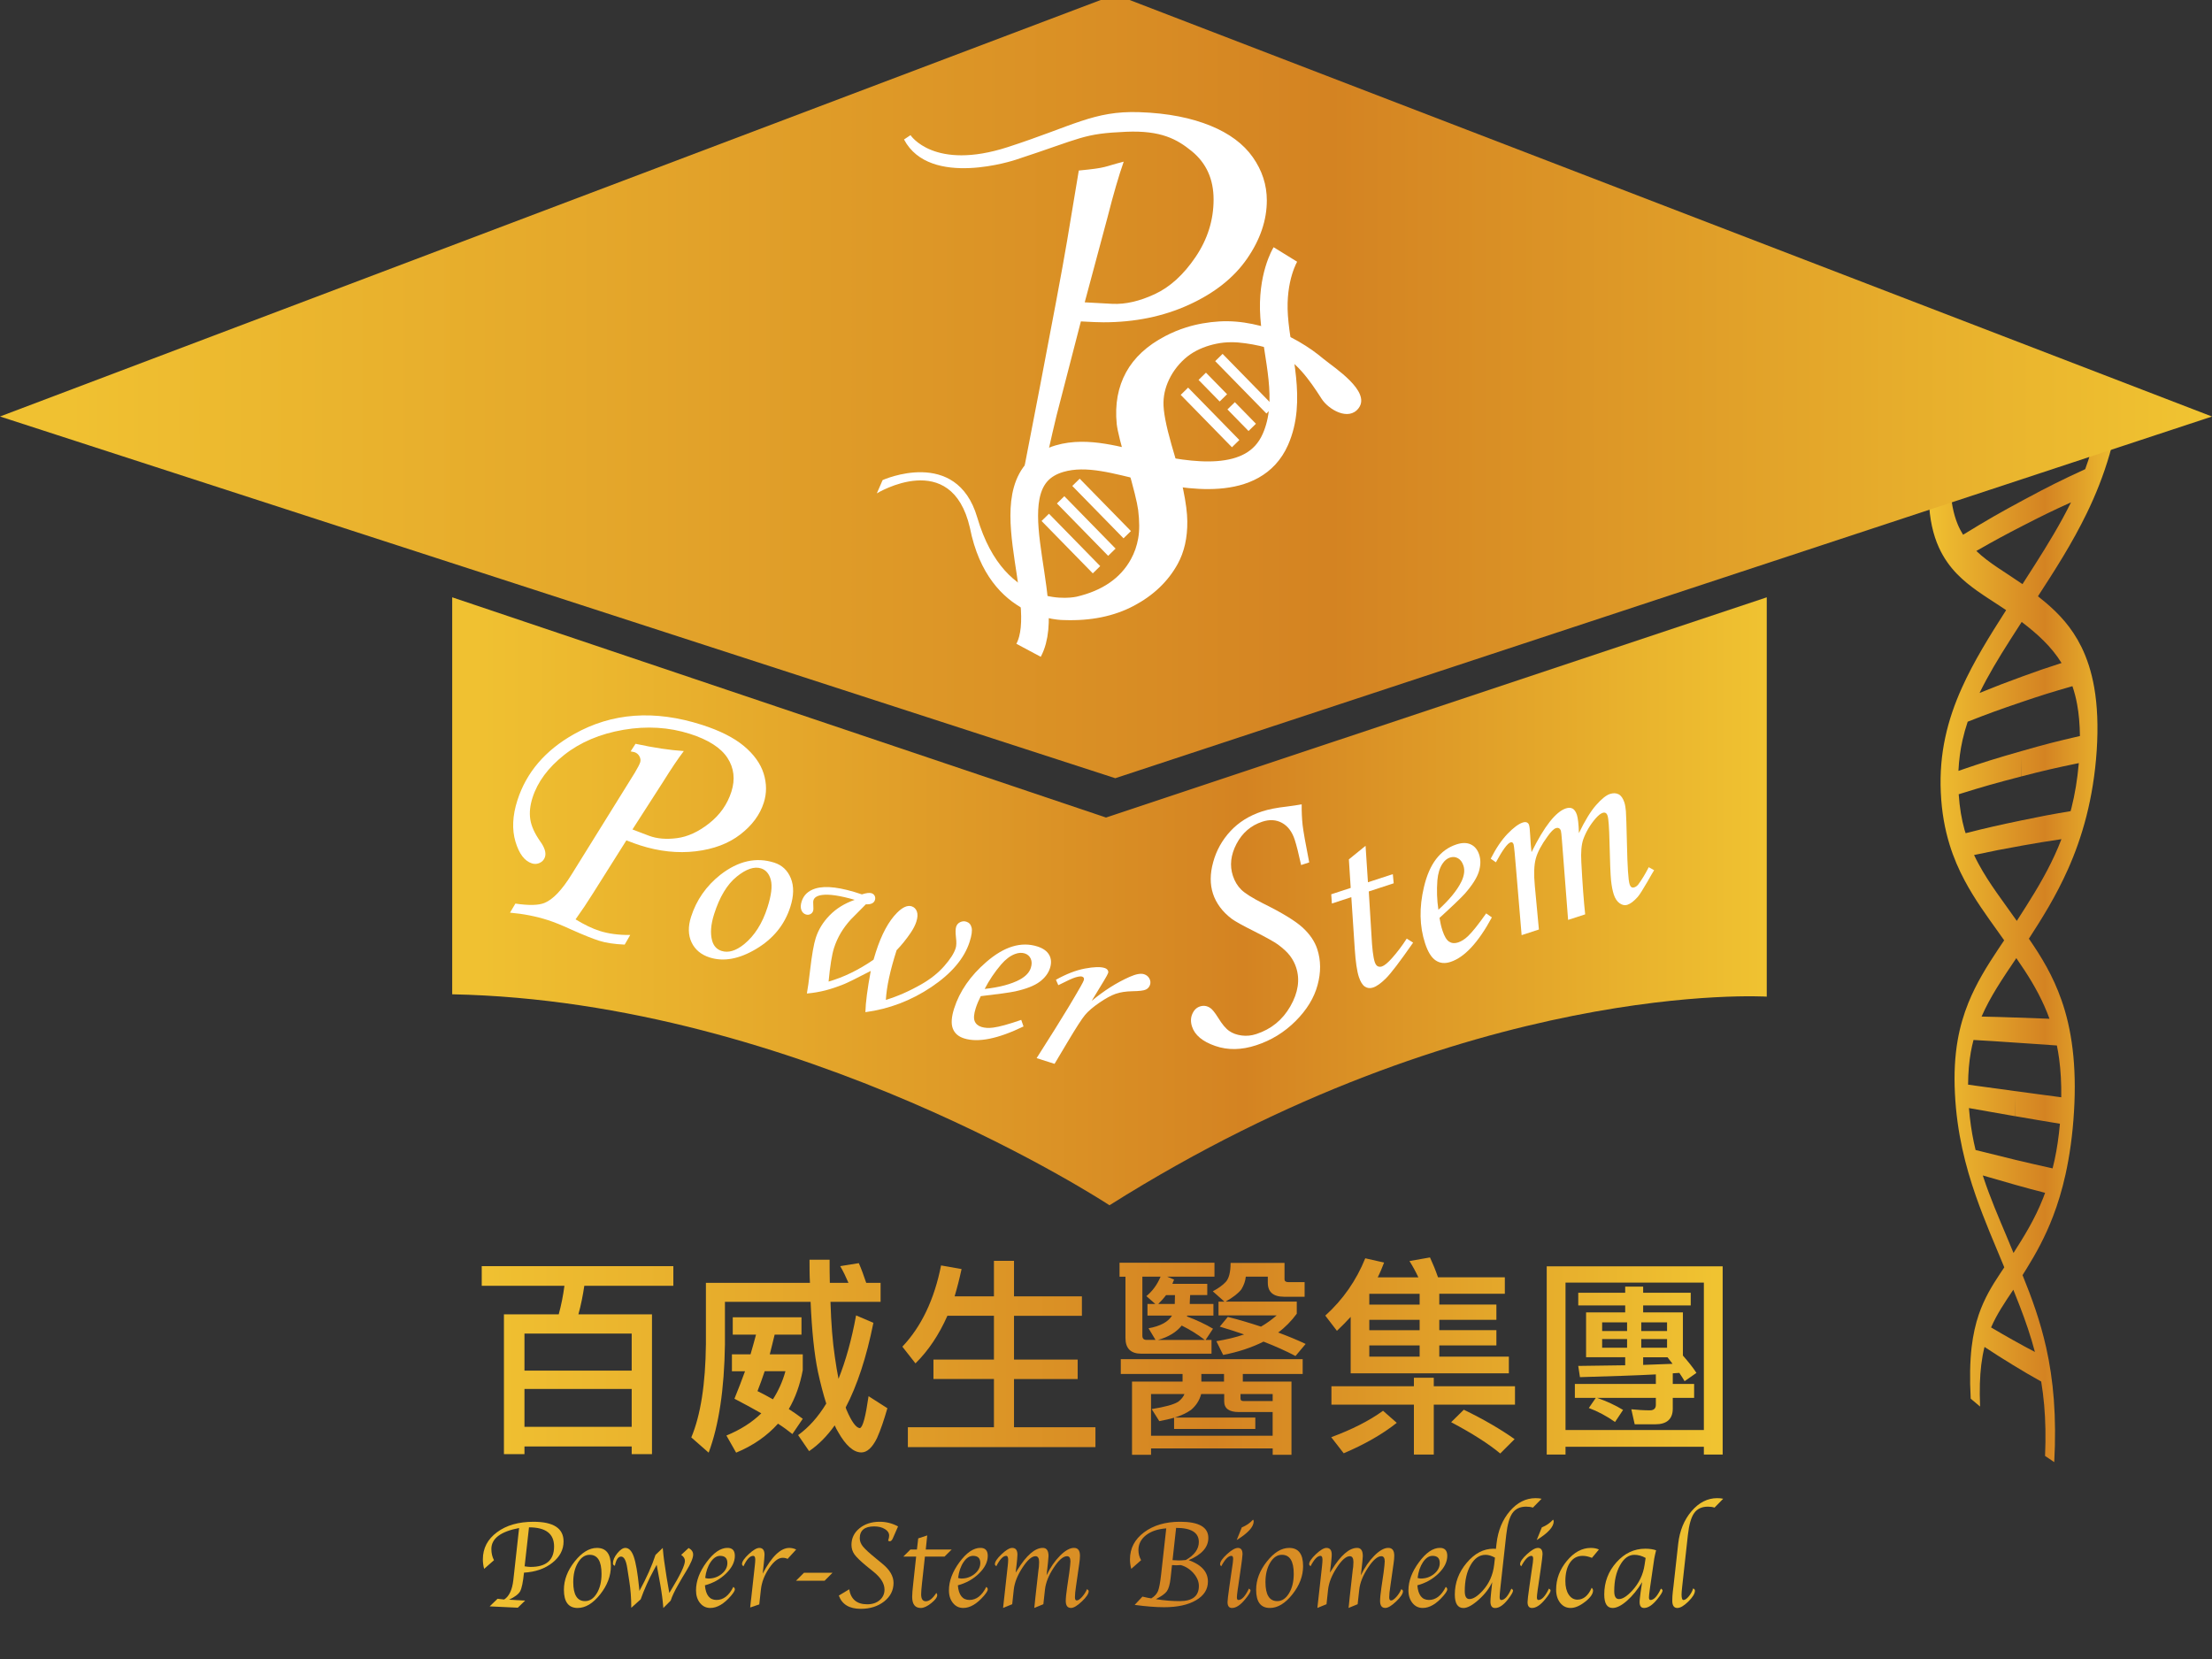 <?xml version="1.0" encoding="utf-8"?>
<!-- Generator: Adobe Illustrator 16.0.0, SVG Export Plug-In . SVG Version: 6.00 Build 0)  -->
<!DOCTYPE svg PUBLIC "-//W3C//DTD SVG 1.1//EN" "http://www.w3.org/Graphics/SVG/1.1/DTD/svg11.dtd">
<svg version="1.1" id="圖層_1" xmlns="http://www.w3.org/2000/svg" xmlns:xlink="http://www.w3.org/1999/xlink" x="0px" y="0px"
	 width="160px" height="120px" viewBox="0 0 160 120" enable-background="new 0 0 160 120" xml:space="preserve">
<rect x="0" y="0" width="160" height="120" fill="#333333" stroke="none"/>
<g>
	<g>
		<defs>
			<path id="SVGID_1_" d="M80.001,59.135l-47.292-15.93V71.92c25.154,0.5,47.543,15.26,47.543,15.26
				c26.078-16.438,47.542-15.09,47.542-15.09V43.206L80.001,59.135z"/>
		</defs>
		<clipPath id="SVGID_2_">
			<use xlink:href="#SVGID_1_"  overflow="visible"/>
		</clipPath>
		
			<linearGradient id="SVGID_3_" gradientUnits="userSpaceOnUse" x1="-613.915" y1="-138.81" x2="-613.398" y2="-138.81" gradientTransform="matrix(183.899 0 0 183.899 112931.352 25592.219)">
			<stop  offset="0" style="stop-color:#F0C131"/>
			<stop  offset="0.006" style="stop-color:#F0C131"/>
			<stop  offset="0.596" style="stop-color:#D48322"/>
			<stop  offset="1" style="stop-color:#F0C331"/>
		</linearGradient>
		<rect x="32.709" y="43.206" clip-path="url(#SVGID_2_)" fill="url(#SVGID_3_)" width="95.085" height="43.974"/>
	</g>
</g>
<g>
	<g>
		<defs>
			<path id="SVGID_4_" d="M146.779,67.9L146.779,67.9L146.779,67.9C146.777,67.9,146.777,67.9,146.779,67.9 M146.779,67.9
				L146.779,67.9v-0.002V67.9"/>
		</defs>
		<clipPath id="SVGID_5_">
			<use xlink:href="#SVGID_4_"  overflow="visible"/>
		</clipPath>
		
			<linearGradient id="SVGID_6_" gradientUnits="userSpaceOnUse" x1="146.777" y1="67.899" x2="146.779" y2="67.899" gradientTransform="matrix(0.003 0 0 0.003 -128.166 -147.926)">
			<stop  offset="0" style="stop-color:#F0C131"/>
			<stop  offset="0.006" style="stop-color:#F0C131"/>
			<stop  offset="0.596" style="stop-color:#D48322"/>
			<stop  offset="1" style="stop-color:#F0C331"/>
		</linearGradient>
		<rect x="146.777" y="67.898" clip-path="url(#SVGID_5_)" fill="url(#SVGID_6_)" width="0.002" height="0.002"/>
	</g>
</g>
<g>
	<g>
		<defs>
			<path id="SVGID_7_" d="M146.777,67.9L146.777,67.9L146.777,67.9z M145.622,96.939c-0.64-0.359-0.96-0.545-1.601-0.922
				c0.418-0.963,0.98-1.793,1.608-2.728c0.153,0.381,0.306,0.762,0.449,1.137c0.43,1.111,0.813,2.222,1.114,3.365
				C146.568,97.461,146.253,97.295,145.622,96.939 M145.173,89.498c-0.618-1.465-1.222-2.869-1.702-4.322
				c-0.019-0.051-0.033-0.102-0.05-0.152c0.949,0.277,1.425,0.412,2.368,0.681l0,0c0.857,0.244,1.284,0.351,2.138,0.575
				c-0.048,0.128-0.093,0.257-0.142,0.382c-0.605,1.534-1.381,2.774-2.143,3.969C145.486,90.248,145.328,89.869,145.173,89.498
				 M145.773,79.301c0,0.574-0.002,0.861-0.004,1.436c1.297,0.229,1.942,0.328,3.231,0.546c-0.085,0.961-0.215,1.815-0.381,2.596
				c-0.046,0.218-0.099,0.427-0.149,0.633c-1.063-0.241-1.597-0.352-2.668-0.612c-1.156-0.281-1.736-0.426-2.902-0.717
				c-0.047-0.189-0.09-0.382-0.131-0.576c-0.16-0.767-0.278-1.574-0.351-2.457c1.343,0.231,2.011,0.352,3.343,0.588
				C145.77,80.16,145.77,79.875,145.773,79.301 M142.357,78.457c0.006-0.879,0.074-1.652,0.199-2.359
				c0.053-0.303,0.12-0.592,0.194-0.875c1.204,0.07,1.804,0.107,3,0.191h0.001c1.215,0.084,1.822,0.119,3.029,0.209
				c0.064,0.313,0.119,0.633,0.164,0.969c0.111,0.836,0.166,1.75,0.152,2.777c-1.324-0.18-1.988-0.26-3.32-0.447v0.002
				C144.415,78.734,143.732,78.641,142.357,78.457 M143.334,73.531c0.621-1.434,1.516-2.752,2.512-4.227
				c0.211,0.303,0.416,0.606,0.613,0.909c0.71,1.091,1.33,2.216,1.785,3.476c-0.987-0.041-1.482-0.056-2.475-0.09v0.002
				C144.799,73.566,144.311,73.553,143.334,73.531 M143.124,62.506c-0.117-0.215-0.228-0.438-0.334-0.66
				c1.362-0.293,2.043-0.424,3.397-0.666v-0.002c1.17-0.209,1.756-0.305,2.922-0.479c-0.074,0.193-0.15,0.387-0.23,0.574
				c-0.656,1.553-1.48,2.951-2.341,4.309c-0.218,0.344-0.438,0.688-0.657,1.029C144.887,65.193,143.891,63.922,143.124,62.506
				 M142.104,60.037c-0.213-0.761-0.36-1.608-0.426-2.586c1.805-0.566,2.704-0.815,4.497-1.281c0.011-0.583,0.017-0.873,0.025-1.455
				c-0.005,0.581-0.009,0.871-0.015,1.452c1.676-0.434,2.512-0.627,4.181-0.97c-0.103,1.186-0.283,2.255-0.53,3.236
				c-0.021,0.082-0.044,0.161-0.064,0.24c-1.42,0.237-2.131,0.372-3.557,0.669v0.001c-1.609,0.335-2.416,0.515-4.035,0.924
				C142.156,60.191,142.127,60.116,142.104,60.037 M141.951,53.549c0.102-0.455,0.229-0.903,0.377-1.346
				c1.549-0.609,2.322-0.885,3.863-1.409l0,0c1.488-0.506,2.229-0.737,3.713-1.161c0.138,0.407,0.254,0.841,0.339,1.31
				c0.127,0.679,0.192,1.441,0.204,2.295c-1.692,0.388-2.541,0.606-4.241,1.095l-0.001-0.001c-1.813,0.519-2.723,0.798-4.546,1.427
				C141.697,54.979,141.795,54.25,141.951,53.549 M145.417,46.26c0.267-0.416,0.539-0.841,0.817-1.273
				c1.121,0.851,2.142,1.769,2.884,2.97c-1.155,0.372-1.735,0.572-2.896,0.996v0.001c-1.211,0.443-1.818,0.673-3.035,1.17
				C143.798,48.867,144.564,47.596,145.417,46.26 M147.416,43.124L147.416,43.124c-0.001,0-0.002,0.001-0.004,0.001
				C147.414,43.125,147.415,43.124,147.416,43.124 M142.953,39.853c1.359-0.778,2.04-1.145,3.396-1.842
				c1.385-0.712,2.072-1.048,3.452-1.675c-0.767,1.553-1.686,3.058-2.657,4.584c-0.279,0.44-0.566,0.887-0.853,1.332
				C145.077,41.407,143.878,40.741,142.953,39.853 M151.949,28.595c-0.092,1.481-0.342,2.805-0.697,4.045
				c-0.125,0.441-0.27,0.872-0.424,1.296c-1.771,0.815-2.659,1.259-4.438,2.216c-1.754,0.943-2.634,1.447-4.395,2.528
				c-0.146-0.239-0.281-0.489-0.396-0.77c-0.302-0.741-0.494-1.646-0.523-2.854c-0.623,0.433-0.936,0.652-1.559,1.104
				c0.053,1.416,0.315,2.526,0.721,3.424c0.354,0.785,0.812,1.41,1.326,1.94c0.902,0.925,1.975,1.573,3.037,2.271
				c0.168,0.11,0.338,0.22,0.504,0.334c-0.002,0.004-0.008,0.008-0.01,0.012c-0.002,0.001,0,0.002-0.003,0.002
				c0.003,0.002,0.005,0.004,0.007,0.006c-1.186,1.856-2.324,3.673-3.197,5.616c-0.512,1.138-0.93,2.325-1.196,3.576
				c-0.271,1.253-0.386,2.566-0.323,3.967c0.063,1.441,0.297,2.682,0.635,3.781c0.295,0.963,0.672,1.816,1.092,2.603
				c0.731,1.373,1.59,2.545,2.435,3.729c0.144,0.201,0.286,0.402,0.429,0.604c-0.005,0-0.008,0-0.013,0h-0.001
				c-0.006,0.002-0.008,0-0.012,0.002c0.003,0.002,0.004,0.004,0.006,0.009c-0.133,0.196-0.266,0.396-0.395,0.588
				c-0.828,1.244-1.604,2.483-2.185,3.922c-0.331,0.819-0.599,1.713-0.772,2.705c-0.197,1.133-0.27,2.399-0.197,3.84
				c0.07,1.435,0.262,2.75,0.529,3.976c0.267,1.227,0.607,2.358,0.979,3.428c0.643,1.84,1.374,3.504,2.066,5.182
				c-0.006-0.002-0.01-0.002-0.017-0.006c0.001,0.004,0.004,0.008,0.005,0.012c-0.098,0.146-0.191,0.287-0.287,0.428
				c-0.6,0.904-1.15,1.806-1.553,2.982c-0.229,0.674-0.404,1.439-0.514,2.35c-0.12,1.039-0.146,2.263-0.066,3.726
				c0.271,0.229,0.406,0.346,0.678,0.571c-0.05-1.225-0.016-2.198,0.086-3.032c0.058-0.465,0.135-0.888,0.234-1.281
				c0.83,0.545,1.243,0.81,2.066,1.313c0.818,0.5,1.224,0.734,2.035,1.191c0.09,0.553,0.164,1.117,0.215,1.709
				c0.096,1.109,0.121,2.309,0.063,3.672c0.267,0.183,0.397,0.271,0.665,0.447c0.086-1.617,0.075-3.125-0.029-4.506
				c-0.104-1.383-0.299-2.635-0.554-3.777c-0.437-1.951-1.047-3.606-1.7-5.219c0.002-0.002,0.004-0.004,0.004-0.006l-0.008-0.004
				l0,0c-0.004,0-0.008-0.002-0.012-0.004c0.107-0.172,0.217-0.346,0.325-0.521c0.646-1.051,1.31-2.227,1.894-3.76
				c0.335-0.875,0.643-1.873,0.898-3.025c0.289-1.313,0.51-2.826,0.611-4.535c0.101-1.664,0.062-3.174-0.101-4.516
				c-0.161-1.344-0.44-2.516-0.804-3.545c-0.615-1.76-1.457-3.135-2.346-4.426c0.002-0.004,0.004-0.008,0.006-0.01
				c-0.01,0-0.016,0-0.023,0.002c0.963-1.492,1.964-3.082,2.835-5.039c0.506-1.135,0.965-2.402,1.331-3.831
				c0.363-1.429,0.63-3.017,0.745-4.755c0.114-1.745,0.046-3.271-0.183-4.571c-0.201-1.137-0.521-2.099-0.922-2.914
				c-0.703-1.431-1.647-2.425-2.658-3.271c-0.16-0.134-0.321-0.263-0.483-0.39c0.003-0.005,0.006-0.009,0.009-0.013
				c-0.003,0.001-0.005,0.002-0.008,0.003c0.004-0.001,0.006-0.003,0.01-0.005c-0.002-0.002-0.003-0.004-0.005-0.006
				c1.21-1.869,2.454-3.791,3.53-6.01c0.63-1.3,1.201-2.715,1.646-4.26c0.447-1.545,0.764-3.218,0.893-4.992
				C152.877,28.138,152.566,28.289,151.949,28.595"/>
		</defs>
		<clipPath id="SVGID_8_">
			<use xlink:href="#SVGID_7_"  overflow="visible"/>
		</clipPath>
		
			<linearGradient id="SVGID_9_" gradientUnits="userSpaceOnUse" x1="-605.507" y1="-131.962" x2="-604.99" y2="-131.962" gradientTransform="matrix(27.035 0 0 27.035 16509.516 3634.421)">
			<stop  offset="0" style="stop-color:#F0C131"/>
			<stop  offset="0.006" style="stop-color:#F0C131"/>
			<stop  offset="0.596" style="stop-color:#D48322"/>
			<stop  offset="1" style="stop-color:#F0C331"/>
		</linearGradient>
		<rect x="139.518" y="27.849" clip-path="url(#SVGID_8_)" fill="url(#SVGID_9_)" width="13.979" height="77.905"/>
	</g>
</g>
<g>
	<g>
		<defs>
			<polygon id="SVGID_10_" points="0,30.126 80.671,56.29 160,30.128 80.671,-0.399 			"/>
		</defs>
		<clipPath id="SVGID_11_">
			<use xlink:href="#SVGID_10_"  overflow="visible"/>
		</clipPath>
		
			<linearGradient id="SVGID_12_" gradientUnits="userSpaceOnUse" x1="-614.662" y1="-139.181" x2="-614.145" y2="-139.181" gradientTransform="matrix(309.447 0 0 309.447 190205.438 43096.945)">
			<stop  offset="0" style="stop-color:#F0C131"/>
			<stop  offset="0.006" style="stop-color:#F0C131"/>
			<stop  offset="0.596" style="stop-color:#D48322"/>
			<stop  offset="1" style="stop-color:#F0C331"/>
		</linearGradient>
		<rect y="-0.399" clip-path="url(#SVGID_11_)" fill="url(#SVGID_12_)" width="160" height="56.688"/>
	</g>
</g>
<path fill="#FFFFFF" d="M63.843,34.725c0,0,5.343-2.41,6.842,2.698c2.043,6.953,7.191,5.737,7.191,5.737
	c1.866-0.439,3.174-1.343,3.924-2.706c0.259-0.468,0.435-0.975,0.53-1.521c0.097-0.547,0.096-1.229-0.004-2.042
	c-0.073-0.558-0.336-1.613-0.786-3.168c-0.451-1.524-0.706-2.538-0.763-3.041c-0.073-0.723-0.049-1.397,0.065-2.025
	c0.119-0.626,0.32-1.202,0.61-1.728c0.582-1.062,1.523-1.934,2.826-2.615c0.488-0.257,1-0.468,1.525-0.633
	c0.76-0.241,1.598-0.384,2.393-0.431c0.805-0.049,1.611,0.025,2.4,0.187c0.787,0.16,1.56,0.406,2.295,0.733
	c0.713,0.317,1.387,0.713,2.027,1.159c0.286,0.201,0.561,0.421,0.832,0.644c0.729,0.601,3.432,2.325,2.529,3.542
	c-0.723,0.976-2.192,0.101-2.686-0.673c-0.445-0.697-0.91-1.389-1.463-2.005c-0.564-0.631-1.24-1.164-2.021-1.5
	c-0.639-0.275-1.344-0.408-2.027-0.506c-0.695-0.101-1.398-0.113-2.09,0.031c-0.665,0.136-1.328,0.383-1.891,0.768
	c-0.567,0.388-1.082,0.973-1.412,1.576c-0.34,0.619-0.519,1.25-0.531,1.896c-0.016,0.645,0.179,1.663,0.576,3.054
	c0.756,2.512,1.138,4.362,1.147,5.552c0.013,1.193-0.221,2.219-0.694,3.082c-0.701,1.271-1.763,2.284-3.185,3.035
	c-1.424,0.751-3.099,1.094-5.029,1.026c0,0-5.471,0.122-6.818-6.679c-1.336-5.788-6.732-2.485-6.732-2.485L63.843,34.725z"/>
<path fill="#FFFFFF" d="M78.032,12.335c2.116-0.204,1.746-0.261,3.249-0.642c-0.359,1.024-0.749,2.362-1.168,4.015l-1.652,6.16
	l2.013,0.11c0.933,0.042,1.949-0.189,3.051-0.701c1.102-0.51,2.086-1.406,2.955-2.69c0.867-1.283,1.302-2.669,1.302-4.156
	c0-1.473-0.527-2.639-1.585-3.501c-1.057-0.859-2.215-1.507-4.733-1.399c-3.153,0.136-3.129,0.432-7.987,2.023
	c0,0-6.209,2.094-8.087-1.465l0.47-0.313c0,0,1.691,2.595,7.044,0.861c4.733-1.534,6.214-2.632,9.483-2.525
	c2.129,0.069,3.803,0.427,5.166,0.98c1.363,0.556,2.385,1.313,3.063,2.275c0.678,0.963,1.017,2.006,1.017,3.129
	c0,1.431-0.476,2.833-1.427,4.211c-0.952,1.379-2.354,2.491-4.207,3.337c-1.853,0.846-3.915,1.268-6.181,1.268
	c-0.349,0-0.895-0.021-1.635-0.064l-1.76,6.808c-0.291,1.151-1.054,4.655-1.054,4.655l-1.595,0.728c0,0,2.769-14.16,3.407-17.993
	L78.032,12.335z"/>
<path fill="#FFFFFF" d="M45.616,54.35l0.353-0.549c1.334,0.288,2.499,0.462,3.493,0.524c-0.421,0.554-0.92,1.297-1.499,2.227
	l-2.216,3.445l1.21,0.46c0.563,0.21,1.231,0.268,2.004,0.169c0.774-0.099,1.552-0.454,2.334-1.07
	c0.781-0.614,1.316-1.377,1.608-2.287c0.287-0.901,0.192-1.719-0.286-2.452c-0.478-0.73-1.381-1.31-2.708-1.734
	c-1.516-0.484-3.119-0.583-4.813-0.294c-1.693,0.292-3.122,0.896-4.286,1.816c-1.164,0.922-1.928,1.953-2.292,3.096
	c-0.18,0.563-0.234,1.082-0.161,1.562c0.072,0.482,0.308,1.007,0.706,1.579c0.334,0.459,0.454,0.84,0.357,1.146
	c-0.063,0.195-0.188,0.336-0.374,0.424c-0.186,0.09-0.378,0.102-0.575,0.037c-0.528-0.168-0.924-0.691-1.187-1.572
	c-0.261-0.881-0.215-1.874,0.138-2.98c0.647-2.025,2.014-3.624,4.099-4.796c2.736-1.545,5.817-1.77,9.242-0.674
	c1.303,0.417,2.316,0.928,3.043,1.532c0.725,0.605,1.203,1.27,1.43,1.989c0.226,0.724,0.229,1.429,0.01,2.114
	c-0.278,0.874-0.846,1.641-1.697,2.296c-0.851,0.658-1.926,1.063-3.225,1.219c-1.298,0.153-2.642,0.012-4.028-0.433
	c-0.215-0.065-0.543-0.188-0.988-0.358L42.9,64.605c-0.403,0.647-0.827,1.278-1.268,1.895c0.641,0.391,1.219,0.668,1.736,0.834
	c0.649,0.207,1.389,0.305,2.218,0.295l-0.401,0.697c-0.755-0.033-1.372-0.127-1.854-0.281c-0.463-0.148-1.126-0.414-1.986-0.797
	c-0.685-0.316-1.249-0.545-1.695-0.688c-0.864-0.279-1.783-0.459-2.759-0.545l0.388-0.656c0.976,0.145,1.678,0.129,2.108-0.049
	c0.61-0.25,1.26-0.931,1.952-2.047l4.58-7.372c0.208-0.347,0.337-0.597,0.386-0.747c0.045-0.142,0.028-0.287-0.053-0.437
	c-0.079-0.148-0.2-0.249-0.36-0.301C45.83,54.39,45.737,54.37,45.616,54.35"/>
<path fill="#FFFFFF" d="M56.001,62.396c0.57,0.182,0.97,0.561,1.203,1.133c0.232,0.574,0.22,1.266-0.038,2.072
	c-0.412,1.289-1.235,2.301-2.469,3.037c-1.232,0.735-2.354,0.94-3.364,0.618c-0.622-0.198-1.058-0.563-1.309-1.09
	c-0.25-0.528-0.263-1.146-0.038-1.849c0.389-1.219,1.098-2.233,2.125-3.045C53.398,62.273,54.695,61.979,56.001,62.396
	 M55.052,62.814c-0.494-0.158-1.084,0.043-1.771,0.602c-0.688,0.557-1.229,1.457-1.625,2.699c-0.242,0.756-0.29,1.396-0.146,1.922
	c0.106,0.387,0.335,0.635,0.684,0.746c0.487,0.156,1.028-0.004,1.622-0.479c0.762-0.621,1.329-1.513,1.698-2.675
	c0.279-0.871,0.359-1.528,0.243-1.978C55.642,63.209,55.406,62.928,55.052,62.814"/>
<path fill="#FFFFFF" d="M62.342,64.693c0.324-0.103,0.556-0.131,0.693-0.086c0.11,0.035,0.188,0.1,0.233,0.192
	c0.046,0.097,0.052,0.195,0.019,0.302c-0.072,0.227-0.291,0.328-0.656,0.309l-1.09,1.1c-0.285,0.313-0.529,0.639-0.729,0.977
	c-0.201,0.341-0.363,0.701-0.486,1.084c-0.153,0.48-0.283,1.291-0.392,2.429c1.08-0.31,2.164-0.834,3.251-1.582
	c0.073-0.252,0.13-0.435,0.167-0.551c0.408-1.275,0.918-2.226,1.532-2.843c0.405-0.407,0.759-0.563,1.061-0.467
	c0.18,0.06,0.305,0.182,0.376,0.375c0.069,0.191,0.056,0.438-0.041,0.74c-0.077,0.244-0.214,0.51-0.409,0.801
	c-0.323,0.473-0.662,0.894-1.017,1.258c-0.468,1.463-0.727,2.66-0.777,3.593c0.847-0.255,1.714-0.638,2.6-1.146
	c0.65-0.375,1.191-0.809,1.623-1.301c0.432-0.492,0.707-0.92,0.824-1.287c0.058-0.18,0.067-0.435,0.026-0.76
	c-0.042-0.377-0.039-0.644,0.01-0.793c0.048-0.15,0.144-0.265,0.29-0.334c0.145-0.072,0.296-0.084,0.455-0.033
	c0.193,0.063,0.317,0.201,0.372,0.422c0.057,0.222,0.01,0.563-0.142,1.035c-0.382,1.194-1.303,2.283-2.762,3.265
	c-1.459,0.98-3.051,1.588-4.777,1.821c0.016-0.69,0.146-1.688,0.388-2.983c-1.04,0.537-1.681,0.854-1.922,0.951
	c-0.484,0.194-0.94,0.35-1.368,0.459c-0.429,0.108-0.872,0.184-1.33,0.223c0.064-0.344,0.143-0.908,0.233-1.691
	c0.128-1.105,0.265-1.881,0.408-2.328c0.192-0.602,0.528-1.15,1.008-1.639c0.48-0.492,1.083-0.863,1.811-1.117
	c-1.06-0.307-1.849-0.424-2.363-0.352c-0.349,0.049-0.555,0.174-0.62,0.377c-0.024,0.076-0.028,0.209-0.012,0.399
	c0.014,0.177,0.008,0.304-0.016,0.38c-0.034,0.104-0.101,0.182-0.201,0.231c-0.1,0.05-0.209,0.06-0.326,0.021
	c-0.152-0.049-0.261-0.158-0.323-0.324c-0.063-0.168-0.055-0.373,0.022-0.616c0.148-0.466,0.479-0.775,0.99-0.933
	C59.716,64.039,60.839,64.18,62.342,64.693"/>
<path fill="#FFFFFF" d="M73.869,73.771l0.165,0.475c-1.855,0.898-3.291,1.186-4.307,0.861c-0.412-0.133-0.683-0.371-0.812-0.722
	c-0.129-0.348-0.095-0.829,0.102-1.444c0.397-1.242,1.17-2.359,2.318-3.351c1.295-1.127,2.532-1.504,3.71-1.127
	c0.412,0.134,0.694,0.336,0.847,0.611c0.153,0.274,0.171,0.594,0.057,0.952c-0.121,0.38-0.371,0.707-0.749,0.99
	c-0.378,0.283-0.968,0.515-1.768,0.693c-0.398,0.084-1.229,0.199-2.491,0.346c-0.152,0.297-0.274,0.588-0.365,0.873
	c-0.131,0.41-0.158,0.719-0.079,0.924c0.078,0.205,0.242,0.349,0.492,0.429c0.238,0.073,0.521,0.092,0.849,0.049
	C72.278,74.273,72.956,74.088,73.869,73.771 M71.224,71.533c1.068-0.117,1.915-0.344,2.54-0.676
	c0.427-0.234,0.693-0.519,0.799-0.849c0.08-0.25,0.079-0.469-0.005-0.659c-0.084-0.189-0.229-0.318-0.438-0.386
	c-0.215-0.067-0.45-0.053-0.706,0.045c-0.341,0.127-0.675,0.38-1,0.755C71.943,70.318,71.546,70.908,71.224,71.533"/>
<path fill="#FFFFFF" d="M76.279,76.951l-1.297-0.414l1.358-2.148c0.663-1.055,1.271-2.063,1.822-3.027
	c0.133-0.237,0.21-0.389,0.23-0.452c0.045-0.142,0.003-0.229-0.124-0.271c-0.088-0.027-0.24-0.011-0.458,0.051
	c-0.219,0.063-0.638,0.254-1.259,0.571l-0.173-0.391c0.75-0.42,1.448-0.69,2.099-0.813c0.649-0.121,1.122-0.137,1.419-0.041
	C80,70.049,80.075,70.1,80.121,70.17c0.044,0.068,0.056,0.139,0.031,0.215s-0.128,0.266-0.309,0.568l-0.879,1.445
	c0.884-0.738,1.8-1.32,2.75-1.742c0.455-0.201,0.802-0.264,1.041-0.188c0.175,0.058,0.302,0.16,0.382,0.31s0.098,0.301,0.049,0.453
	c-0.051,0.155-0.149,0.271-0.299,0.346c-0.148,0.074-0.474,0.113-0.974,0.121c-0.476,0.01-0.881,0.07-1.216,0.188
	c-0.335,0.118-0.729,0.334-1.186,0.648c-0.457,0.314-0.798,0.607-1.024,0.877c-0.228,0.27-0.652,0.928-1.277,1.977L76.279,76.951z"
	/>
<path fill="#FFFFFF" d="M94.699,62.379l-0.586,0.193c-0.178-0.816-0.33-1.428-0.463-1.834c-0.189-0.578-0.494-0.982-0.916-1.215
	c-0.422-0.232-0.897-0.262-1.428-0.088c-0.824,0.271-1.445,0.805-1.865,1.602c-0.42,0.801-0.506,1.572-0.262,2.314
	c0.131,0.399,0.332,0.731,0.605,1.002c0.275,0.268,0.795,0.596,1.563,0.985c1.396,0.69,2.354,1.277,2.875,1.754
	c0.521,0.479,0.873,0.996,1.057,1.554c0.269,0.817,0.275,1.69,0.023,2.61c-0.25,0.927-0.779,1.791-1.592,2.604
	c-0.813,0.811-1.759,1.391-2.84,1.744c-1.066,0.352-2.059,0.369-2.971,0.051c-0.914-0.316-1.475-0.781-1.676-1.398
	c-0.107-0.328-0.103-0.635,0.019-0.914c0.12-0.281,0.306-0.463,0.553-0.543c0.255-0.084,0.497-0.051,0.729,0.098
	c0.146,0.086,0.338,0.322,0.582,0.709c0.287,0.472,0.556,0.793,0.803,0.963c0.247,0.175,0.549,0.283,0.9,0.33
	c0.351,0.048,0.707,0.013,1.067-0.106c1.073-0.351,1.896-1.021,2.461-2.01s0.704-1.925,0.416-2.804
	c-0.097-0.301-0.245-0.582-0.444-0.846s-0.496-0.537-0.889-0.826c-0.271-0.192-0.838-0.508-1.693-0.942
	c-0.847-0.423-1.388-0.724-1.629-0.902c-0.346-0.262-0.629-0.545-0.854-0.85c-0.225-0.308-0.395-0.628-0.504-0.966
	c-0.225-0.686-0.221-1.446,0.013-2.289c0.229-0.844,0.646-1.588,1.244-2.237c0.601-0.649,1.364-1.126,2.294-1.431
	c0.466-0.152,1.063-0.269,1.795-0.351c0.414-0.053,0.771-0.106,1.068-0.163c-0.006,0.542,0.018,1.046,0.068,1.507
	C94.277,60.145,94.436,61.045,94.699,62.379"/>
<path fill="#FFFFFF" d="M97.568,62.16l1.207-0.98l0.172,2.637l1.8-0.588l0.063,0.662l-1.802,0.59l0.194,3.16
	c0.047,0.953,0.125,1.601,0.236,1.941c0.053,0.156,0.121,0.26,0.211,0.307s0.191,0.053,0.309,0.016
	c0.18-0.059,0.42-0.256,0.721-0.592c0.395-0.444,0.752-0.918,1.074-1.422l0.462,0.293c-0.956,1.371-1.612,2.234-1.972,2.588
	c-0.359,0.355-0.668,0.576-0.93,0.66c-0.215,0.07-0.41,0.049-0.586-0.067c-0.176-0.115-0.32-0.351-0.438-0.703
	c-0.137-0.418-0.234-1.091-0.296-2.021l-0.248-3.748l-1.406,0.461l-0.047-0.668l1.408-0.461L97.568,62.16z"/>
<path fill="#FFFFFF" d="M107.498,66.068l0.413,0.289c-0.979,1.813-1.974,2.887-2.987,3.219c-0.412,0.137-0.771,0.1-1.078-0.107
	c-0.311-0.207-0.563-0.617-0.765-1.232c-0.406-1.237-0.435-2.596-0.084-4.071c0.39-1.672,1.172-2.701,2.349-3.086
	c0.41-0.136,0.758-0.136,1.043,0c0.284,0.133,0.486,0.381,0.604,0.739c0.123,0.377,0.112,0.789-0.027,1.24
	c-0.143,0.451-0.483,0.982-1.024,1.597c-0.275,0.301-0.879,0.883-1.818,1.739c0.051,0.33,0.123,0.638,0.216,0.92
	c0.136,0.412,0.294,0.679,0.478,0.797c0.185,0.119,0.399,0.14,0.649,0.058c0.237-0.078,0.478-0.229,0.716-0.455
	C106.504,67.408,106.941,66.859,107.498,66.068 M104.044,65.805c0.795-0.723,1.351-1.402,1.663-2.035
	c0.208-0.44,0.257-0.826,0.148-1.155c-0.082-0.25-0.211-0.429-0.39-0.531c-0.179-0.104-0.373-0.123-0.581-0.056
	c-0.215,0.068-0.396,0.22-0.546,0.447c-0.202,0.303-0.325,0.703-0.368,1.197C103.914,64.396,103.938,65.109,104.044,65.805"/>
<path fill="#FFFFFF" d="M108.203,62.373l-0.375-0.262c0.386-0.762,0.793-1.361,1.221-1.804c0.428-0.44,0.789-0.711,1.088-0.809
	c0.121-0.04,0.223-0.043,0.299-0.011c0.078,0.031,0.133,0.094,0.164,0.186c0.037,0.117,0.063,0.354,0.08,0.715
	c0.025,0.532,0.061,0.946,0.1,1.249c0.924-1.869,1.753-2.922,2.486-3.163c0.189-0.062,0.353-0.058,0.484,0.014
	c0.133,0.073,0.234,0.223,0.311,0.448c0.078,0.243,0.127,0.687,0.146,1.327c0.435-0.905,0.849-1.581,1.242-2.027
	c0.393-0.446,0.726-0.714,0.997-0.804c0.244-0.08,0.457-0.072,0.635,0.022c0.18,0.097,0.314,0.289,0.411,0.579
	c0.057,0.174,0.094,0.389,0.114,0.646c0.02,0.257,0.045,1.05,0.076,2.379c0.034,1.649,0.098,2.618,0.193,2.909
	c0.064,0.197,0.178,0.271,0.34,0.216c0.11-0.035,0.206-0.105,0.288-0.209c0.261-0.354,0.513-0.771,0.755-1.248l0.389,0.219
	c-0.088,0.139-0.252,0.418-0.485,0.834c-0.327,0.568-0.562,0.934-0.7,1.096c-0.271,0.305-0.523,0.498-0.755,0.574
	c-0.174,0.057-0.354,0.021-0.545-0.105c-0.188-0.129-0.333-0.342-0.433-0.643c-0.09-0.279-0.156-0.617-0.197-1.018
	c-0.041-0.402-0.078-1.318-0.112-2.75c-0.024-1.077-0.071-1.718-0.14-1.927c-0.063-0.197-0.184-0.267-0.356-0.209
	c-0.146,0.045-0.315,0.183-0.512,0.406c-0.399,0.465-0.696,0.969-0.892,1.514c-0.131,0.377-0.179,0.923-0.139,1.634
	c0.081,1.557,0.174,2.819,0.279,3.787l-1.235,0.401l-0.444-5.731c-0.03-0.414-0.058-0.648-0.076-0.707
	c-0.028-0.093-0.076-0.157-0.139-0.191c-0.063-0.033-0.139-0.036-0.224-0.008c-0.155,0.051-0.36,0.253-0.608,0.604
	c-0.438,0.601-0.72,1.132-0.847,1.601c-0.126,0.467-0.149,1.123-0.069,1.971l0.295,3.156l-1.25,0.408l-0.375-4.466
	c-0.103-1.295-0.172-1.993-0.205-2.098c-0.045-0.136-0.118-0.183-0.223-0.147C109.035,61.004,108.684,61.486,108.203,62.373"/>
<path fill="none" stroke="#FFFFFF" stroke-width="2" stroke-miterlimit="10" d="M92.975,18.407c0,0-1.017,1.648-0.814,4.489
	c0.205,2.898,1.34,6.063,0.088,8.894c-1.564,3.534-6.348,2.632-9.368,1.976c-1.978-0.43-4.22-1.186-6.243-0.591
	c-5.35,1.575-0.311,10.255-2.239,13.863"/>
<line fill="none" stroke="#FFFFFF" stroke-width="0.75" stroke-miterlimit="10" x1="88.166" y1="25.86" x2="91.872" y2="29.649"/>
<line fill="none" stroke="#FFFFFF" stroke-width="0.75" stroke-miterlimit="10" x1="85.672" y1="28.3" x2="89.378" y2="32.089"/>
<line fill="none" stroke="#FFFFFF" stroke-width="0.75" stroke-miterlimit="10" x1="77.829" y1="34.887" x2="81.535" y2="38.676"/>
<line fill="none" stroke="#FFFFFF" stroke-width="0.75" stroke-miterlimit="10" x1="76.718" y1="36.154" x2="80.424" y2="39.943"/>
<line fill="none" stroke="#FFFFFF" stroke-width="0.75" stroke-miterlimit="10" x1="75.607" y1="37.422" x2="79.313" y2="41.21"/>
<line fill="none" stroke="#FFFFFF" stroke-width="0.75" stroke-miterlimit="10" x1="86.962" y1="27.218" x2="88.49" y2="28.779"/>
<line fill="none" stroke="#FFFFFF" stroke-width="0.75" stroke-miterlimit="10" x1="89.052" y1="29.353" x2="90.578" y2="30.914"/>
<g>
	<g>
		<defs>
			<path id="SVGID_13_" d="M37.936,100.469h7.756v2.738h-7.756V100.469z M37.936,96.461h7.756v2.678h-7.756V96.461z M34.845,91.582
				v1.422h5.982c-0.092,0.705-0.229,1.393-0.413,2.066h-3.963v10.111h1.485v-0.552h7.756v0.552h1.468V95.07h-5.323
				c0.184-0.66,0.321-1.348,0.428-2.066h6.441v-1.422H34.845z"/>
		</defs>
		<clipPath id="SVGID_14_">
			<use xlink:href="#SVGID_13_"  overflow="visible"/>
		</clipPath>
		
			<linearGradient id="SVGID_15_" gradientUnits="userSpaceOnUse" x1="-613.803" y1="-138.914" x2="-613.284" y2="-138.914" gradientTransform="matrix(173.602 0 0 173.602 106591.961 24214.031)">
			<stop  offset="0" style="stop-color:#F0C131"/>
			<stop  offset="0.006" style="stop-color:#F0C131"/>
			<stop  offset="0.596" style="stop-color:#D48322"/>
			<stop  offset="1" style="stop-color:#F0C331"/>
		</linearGradient>
		<rect x="34.845" y="91.582" clip-path="url(#SVGID_14_)" fill="url(#SVGID_15_)" width="13.86" height="13.6"/>
	</g>
</g>
<g>
	<g>
		<defs>
			<path id="SVGID_16_" d="M54.792,100.623c0.184-0.459,0.352-0.949,0.52-1.438h1.5c-0.198,0.731-0.505,1.405-0.903,2.032
				C55.541,101.004,55.159,100.805,54.792,100.623 M53.002,95.283v1.254h1.683c-0.122,0.443-0.244,0.918-0.397,1.424h-1.346v1.225
				h0.948c-0.229,0.642-0.49,1.299-0.766,1.988c0.704,0.367,1.362,0.719,1.943,1.055c-0.673,0.658-1.515,1.193-2.524,1.607
				l0.704,1.238c1.224-0.506,2.233-1.209,3.028-2.096c0.383,0.244,0.734,0.504,1.041,0.75l0.75-1.103
				c-0.321-0.244-0.658-0.476-1.01-0.705c0.474-0.812,0.81-1.744,1.01-2.813v-1.146H55.68c0.122-0.459,0.229-0.934,0.352-1.424
				h1.942v-1.254H53.002z M58.555,91.121c0,0.553,0,1.117,0.031,1.67H51.06v4.451c-0.031,2.875-0.383,5.125-1.056,6.73l1.255,1.102
				c0.733-1.959,1.131-4.574,1.178-7.832v-3.076h6.195c0.092,2.08,0.26,3.764,0.536,5.08c0.183,0.84,0.383,1.605,0.597,2.279
				c-0.582,0.963-1.271,1.729-2.035,2.279l0.795,1.161c0.673-0.459,1.285-1.069,1.852-1.864c0.061,0.151,0.152,0.319,0.244,0.473
				c0.551,0.98,1.118,1.484,1.684,1.484c0.413,0,0.795-0.353,1.132-1.039c0.26-0.582,0.504-1.302,0.75-2.158l-1.361-0.871
				c-0.216,1.484-0.413,2.248-0.629,2.311c-0.274-0.018-0.596-0.461-0.963-1.316c-0.03-0.063-0.046-0.123-0.062-0.184
				c0.827-1.576,1.499-3.609,2.004-6.119l-1.254-0.535c-0.321,1.761-0.75,3.287-1.27,4.588c-0.092-0.475-0.184-0.993-0.261-1.561
				c-0.168-1.115-0.274-2.447-0.32-4.008h3.625v-1.375h-1.04c-0.184-0.537-0.352-1.012-0.536-1.424l-1.346,0.215
				c0.215,0.365,0.413,0.779,0.597,1.209h-1.347c-0.016-0.537-0.016-1.088-0.016-1.67H58.555z"/>
		</defs>
		<clipPath id="SVGID_17_">
			<use xlink:href="#SVGID_16_"  overflow="visible"/>
		</clipPath>
		
			<linearGradient id="SVGID_18_" gradientUnits="userSpaceOnUse" x1="-613.804" y1="-138.915" x2="-613.281" y2="-138.915" gradientTransform="matrix(173.602 0 0 173.602 106591.961 24214.031)">
			<stop  offset="0" style="stop-color:#F0C131"/>
			<stop  offset="0.006" style="stop-color:#F0C131"/>
			<stop  offset="0.596" style="stop-color:#D48322"/>
			<stop  offset="1" style="stop-color:#F0C331"/>
		</linearGradient>
		<rect x="50.004" y="91.121" clip-path="url(#SVGID_17_)" fill="url(#SVGID_18_)" width="14.182" height="13.953"/>
	</g>
</g>
<g>
	<g>
		<defs>
			<path id="SVGID_19_" d="M71.894,91.199v2.57h-2.845c0.183-0.613,0.352-1.271,0.504-1.974l-1.483-0.262
				c-0.49,2.463-1.423,4.422-2.8,5.875l0.948,1.209c0.934-0.92,1.699-2.066,2.31-3.443h3.366v3.168h-4.375v1.406h4.375v3.487h-6.226
				v1.438h13.568v-1.438h-5.89V99.75h4.604v-1.406h-4.604v-3.168h4.911V93.77h-4.911V91.2L71.894,91.199L71.894,91.199z"/>
		</defs>
		<clipPath id="SVGID_20_">
			<use xlink:href="#SVGID_19_"  overflow="visible"/>
		</clipPath>
		
			<linearGradient id="SVGID_21_" gradientUnits="userSpaceOnUse" x1="-613.804" y1="-138.916" x2="-613.285" y2="-138.916" gradientTransform="matrix(173.602 0 0 173.602 106591.961 24214.031)">
			<stop  offset="0" style="stop-color:#F0C131"/>
			<stop  offset="0.006" style="stop-color:#F0C131"/>
			<stop  offset="0.596" style="stop-color:#D48322"/>
			<stop  offset="1" style="stop-color:#F0C331"/>
		</linearGradient>
		<rect x="65.27" y="91.199" clip-path="url(#SVGID_20_)" fill="url(#SVGID_21_)" width="13.967" height="13.477"/>
	</g>
</g>
<g>
	<g>
		<defs>
			<path id="SVGID_22_" d="M86.148,101.984c0.367-0.308,0.613-0.689,0.735-1.148h1.667v0.535c0,0.506,0.352,0.766,1.057,0.766h2.447
				v1.713h-8.797v-3.014h2.416c-0.074,0.199-0.229,0.383-0.441,0.551c-0.338,0.215-0.979,0.383-1.928,0.535l0.551,0.873
				c0.396-0.076,0.75-0.154,1.07-0.246v0.813H90.8v-0.825h-5.827C85.461,102.383,85.843,102.197,86.148,101.984 M89.729,101.158
				v-0.322h2.326v0.506h-2.111C89.79,101.342,89.729,101.279,89.729,101.158 M86.898,99.383h1.638v0.551h-1.638V99.383z
				 M81.07,98.313v1.07h4.468v0.551h-3.656v5.293h1.377v-0.459h8.798v0.459h1.359v-5.293h-3.52v-0.551h4.33v-1.07H81.07z
				 M89.012,91.352c0,0.674-0.123,1.133-0.353,1.377c-0.229,0.246-0.536,0.459-0.935,0.674l0.842,0.748h-0.428v0.996h4.207
				c-0.338,0.289-0.705,0.564-1.134,0.812c-0.749-0.246-1.544-0.49-2.401-0.703l-0.58,0.703c0.611,0.185,1.192,0.367,1.759,0.565
				c-0.611,0.213-1.271,0.365-2.005,0.488l0.49,0.994c1.102-0.213,2.065-0.535,2.922-0.963c0.856,0.336,1.621,0.674,2.311,1.041
				l0.734-0.873c-0.612-0.291-1.285-0.566-1.988-0.826c0.52-0.383,0.963-0.842,1.346-1.361V94.15h-5.154
				c0.551-0.305,0.933-0.611,1.146-0.887c0.185-0.308,0.292-0.611,0.321-0.918h1.592v0.43c0,0.674,0.383,1.022,1.178,1.022h1.484
				v-1.055h-1.163c-0.198,0-0.29-0.078-0.29-0.199v-1.192H89.012L89.012,91.352z M85.477,95.881
				c0.551,0.273,1.117,0.611,1.668,1.039h-3.381C84.527,96.707,85.094,96.354,85.477,95.881 M84.346,93.678h0.643
				c0,0.229-0.016,0.443-0.016,0.643h-1.193C83.962,94.137,84.161,93.922,84.346,93.678 M82.631,96.615v-4.27h1.316
				c-0.244,0.581-0.582,1.04-1.025,1.407l0.643,0.565h-0.565v0.843h1.774c-0.274,0.457-0.842,0.764-1.697,0.918l0.504,0.84h-0.643
				C82.725,96.92,82.631,96.813,82.631,96.615 M80.979,91.338v1.008h0.429v4.437c0,0.752,0.383,1.133,1.147,1.133h5.078V96.92
				h-0.429l0.536-0.811c-0.566-0.336-1.193-0.627-1.883-0.887c0-0.017,0-0.031,0.017-0.062h1.896V94.32h-1.713
				c0-0.17,0.016-0.383,0.03-0.644h1.238v-0.811h-2.523c0.03-0.093,0.076-0.201,0.123-0.308l-0.506-0.215h3.427v-1.008h-6.867
				V91.338z"/>
		</defs>
		<clipPath id="SVGID_23_">
			<use xlink:href="#SVGID_22_"  overflow="visible"/>
		</clipPath>
		
			<linearGradient id="SVGID_24_" gradientUnits="userSpaceOnUse" x1="-613.803" y1="-138.914" x2="-613.285" y2="-138.914" gradientTransform="matrix(173.602 0 0 173.602 106591.961 24214.031)">
			<stop  offset="0" style="stop-color:#F0C131"/>
			<stop  offset="0.006" style="stop-color:#F0C131"/>
			<stop  offset="0.596" style="stop-color:#D48322"/>
			<stop  offset="1" style="stop-color:#F0C331"/>
		</linearGradient>
		<rect x="80.979" y="91.338" clip-path="url(#SVGID_23_)" fill="url(#SVGID_24_)" width="13.463" height="13.889"/>
	</g>
</g>
<g>
	<g>
		<defs>
			<path id="SVGID_25_" d="M96.291,103.957l0.902,1.162c1.515-0.643,2.8-1.377,3.839-2.201l-0.993-0.873
				C99.029,102.779,97.773,103.406,96.291,103.957 M104.965,102.871c1.53,0.811,2.707,1.561,3.551,2.264l1.039-1.039
				c-0.994-0.703-2.219-1.424-3.673-2.127L104.965,102.871z M102.271,99.658v0.611h-5.965v1.332h5.965v3.61h1.438v-3.61h5.874
				v-1.332h-5.874v-0.611H102.271z M99.045,97.318h3.641v0.811h-3.641V97.318z M99.045,95.467h3.641v0.75h-3.641V95.467z
				 M99.045,93.584h3.641v0.781h-3.641V93.584z M101.951,91.215c0.23,0.367,0.443,0.75,0.643,1.178h-2.938
				c0.169-0.336,0.32-0.705,0.459-1.069l-1.362-0.308c-0.642,1.59-1.604,2.982-2.892,4.146l0.843,1.1
				c0.353-0.336,0.688-0.672,0.994-1.008v4.084h11.442v-1.209h-5.033v-0.811h4.131v-1.103h-4.131v-0.75h4.131v-1.102h-4.131v-0.781
				h4.742v-1.19h-4.834c-0.184-0.535-0.383-1.011-0.58-1.438L101.951,91.215z"/>
		</defs>
		<clipPath id="SVGID_26_">
			<use xlink:href="#SVGID_25_"  overflow="visible"/>
		</clipPath>
		
			<linearGradient id="SVGID_27_" gradientUnits="userSpaceOnUse" x1="-613.803" y1="-138.915" x2="-613.286" y2="-138.915" gradientTransform="matrix(173.602 0 0 173.602 106591.961 24214.031)">
			<stop  offset="0" style="stop-color:#F0C131"/>
			<stop  offset="0.006" style="stop-color:#F0C131"/>
			<stop  offset="0.596" style="stop-color:#D48322"/>
			<stop  offset="1" style="stop-color:#F0C331"/>
		</linearGradient>
		<rect x="95.861" y="90.955" clip-path="url(#SVGID_26_)" fill="url(#SVGID_27_)" width="13.724" height="14.258"/>
	</g>
</g>
<g>
	<g>
		<defs>
			<path id="SVGID_28_" d="M118.854,98.174h1.76c0.123,0.154,0.244,0.322,0.367,0.475c-0.643,0.029-1.347,0.047-2.127,0.078V98.174z
				 M115.887,96.859h1.805v0.627h-1.805V96.859z M118.717,96.859h1.866v0.627h-1.866V96.859z M115.887,95.65h1.805v0.627h-1.805
				V95.65z M118.717,95.65h1.866v0.627h-1.866V95.65z M117.555,93.064v0.444h-3.396v0.918h3.396v0.505h-2.83v3.241h2.83v0.582
				l-3.396,0.047l0.123,0.812c2.201-0.063,4.039-0.123,5.49-0.199v0.689h-5.858v1.008h1.515l-0.505,0.734
				c0.658,0.245,1.285,0.581,1.897,1.01l0.58-0.871c-0.551-0.336-1.178-0.627-1.881-0.873h4.252v0.506
				c0,0.26-0.151,0.396-0.428,0.396c-0.429,0-0.871-0.029-1.346-0.076l0.244,1.086h1.499c0.825,0,1.255-0.383,1.255-1.131v-0.781
				h1.545v-1.008h-1.545v-0.767l0.475-0.03c0.137,0.198,0.26,0.397,0.381,0.598l0.856-0.598c-0.244-0.382-0.581-0.795-0.979-1.255
				v-3.12h-2.875v-0.505h3.441V93.51h-3.441v-0.445H117.555L117.555,93.064z M113.238,92.775h10.007v10.662h-10.007V92.775z
				 M111.879,91.596v13.617h1.359v-0.566h10.007v0.566h1.36V91.596H111.879z"/>
		</defs>
		<clipPath id="SVGID_29_">
			<use xlink:href="#SVGID_28_"  overflow="visible"/>
		</clipPath>
		
			<linearGradient id="SVGID_30_" gradientUnits="userSpaceOnUse" x1="-613.802" y1="-138.913" x2="-613.286" y2="-138.913" gradientTransform="matrix(173.602 0 0 173.602 106591.961 24214.031)">
			<stop  offset="0" style="stop-color:#F0C131"/>
			<stop  offset="0.006" style="stop-color:#F0C131"/>
			<stop  offset="0.596" style="stop-color:#D48322"/>
			<stop  offset="1" style="stop-color:#F0C331"/>
		</linearGradient>
		<rect x="111.879" y="91.596" clip-path="url(#SVGID_29_)" fill="url(#SVGID_30_)" width="12.727" height="13.617"/>
	</g>
</g>
<g>
	<g>
		<defs>
			<path id="SVGID_31_" d="M37.947,113.295l0.317-2.818c1.209,0,1.814,0.459,1.814,1.383c0,0.986-0.565,1.48-1.697,1.48
				C38.257,113.34,38.112,113.324,37.947,113.295 M35.948,110.832c-0.681,0.506-1.021,1.158-1.021,1.959
				c0,0.232,0.031,0.463,0.093,0.689l0.711-0.627c-0.126-0.236-0.189-0.506-0.189-0.81c0-0.758,0.668-1.262,2.006-1.517
				l-0.371,3.351l-0.048,0.429c-0.083,0.7-0.304,1.166-0.663,1.391l-0.478-0.053l-0.569,0.549l2.035,0.096l0.528-0.512l-1.163-0.066
				c0.423-0.199,0.692-0.404,0.806-0.613s0.207-0.656,0.277-1.344c0.829-0.049,1.513-0.287,2.052-0.715
				c0.54-0.428,0.81-0.941,0.81-1.543c0-0.947-0.725-1.422-2.174-1.422C37.508,110.074,36.628,110.326,35.948,110.832"/>
		</defs>
		<clipPath id="SVGID_32_">
			<use xlink:href="#SVGID_31_"  overflow="visible"/>
		</clipPath>
		
			<linearGradient id="SVGID_33_" gradientUnits="userSpaceOnUse" x1="-613.802" y1="-138.988" x2="-613.283" y2="-138.988" gradientTransform="matrix(173.523 0 0 173.523 106543.367 24230.711)">
			<stop  offset="0" style="stop-color:#F0C131"/>
			<stop  offset="0.006" style="stop-color:#F0C131"/>
			<stop  offset="0.596" style="stop-color:#D48322"/>
			<stop  offset="1" style="stop-color:#F0C331"/>
		</linearGradient>
		<rect x="34.927" y="110.074" clip-path="url(#SVGID_32_)" fill="url(#SVGID_33_)" width="5.836" height="6.215"/>
	</g>
</g>
<g>
	<g>
		<defs>
			<path id="SVGID_34_" d="M41.465,114.436c0-0.561,0.114-1.028,0.342-1.408c0.228-0.379,0.51-0.565,0.846-0.565
				c0.572,0,0.857,0.457,0.857,1.377c0,0.563-0.113,1.033-0.342,1.41s-0.512,0.563-0.851,0.563
				C41.75,115.813,41.465,115.354,41.465,114.436 M41.566,112.947c-0.518,0.656-0.777,1.336-0.777,2.045
				c0,0.877,0.332,1.316,0.995,1.316c0.565,0,1.107-0.328,1.625-0.98c0.519-0.654,0.777-1.336,0.777-2.047
				c0-0.877-0.336-1.316-1.007-1.316C42.623,111.965,42.085,112.293,41.566,112.947"/>
		</defs>
		<clipPath id="SVGID_35_">
			<use xlink:href="#SVGID_34_"  overflow="visible"/>
		</clipPath>
		
			<linearGradient id="SVGID_36_" gradientUnits="userSpaceOnUse" x1="-613.804" y1="-138.982" x2="-613.259" y2="-138.982" gradientTransform="matrix(173.523 0 0 173.523 106543.367 24230.711)">
			<stop  offset="0" style="stop-color:#F0C131"/>
			<stop  offset="0.006" style="stop-color:#F0C131"/>
			<stop  offset="0.596" style="stop-color:#D48322"/>
			<stop  offset="1" style="stop-color:#F0C331"/>
		</linearGradient>
		<rect x="40.789" y="111.965" clip-path="url(#SVGID_35_)" fill="url(#SVGID_36_)" width="3.397" height="4.344"/>
	</g>
</g>
<g>
	<g>
		<defs>
			<path id="SVGID_37_" d="M49.271,112.469c0.18,0.121,0.271,0.266,0.271,0.438c0,0.313-0.342,1.028-1.024,2.143l-0.106,0.173
				l-0.193-1.132l-0.075-0.493l-0.105-0.707c-0.031-0.218-0.065-0.525-0.101-0.925l-0.524,0.505
				c-0.257,0.786-0.644,1.653-1.162,2.604l-0.027-0.269c-0.105-1.041-0.232-1.772-0.381-2.201c-0.149-0.428-0.354-0.641-0.612-0.641
				c-0.177,0-0.37,0.131-0.581,0.389c-0.211,0.261-0.315,0.5-0.315,0.726c0,0.092,0.047,0.149,0.141,0.178
				c0.088-0.459,0.245-0.682,0.469-0.664c0.2,0.017,0.342,0.289,0.424,0.822l0.146,0.937c0.098,0.612,0.146,1.262,0.146,1.944
				l0.68-0.612c0.258-0.724,0.574-1.429,0.95-2.117l0.207-0.381l0.19,1.035l0.075,0.413c0.104,0.587,0.176,1.146,0.217,1.677
				l0.529-0.531c0.108-0.324,0.283-0.693,0.521-1.109l0.332-0.578l0.27-0.445c0.336-0.557,0.504-0.955,0.504-1.198
				c0-0.199-0.109-0.359-0.327-0.48L49.271,112.469z"/>
		</defs>
		<clipPath id="SVGID_38_">
			<use xlink:href="#SVGID_37_"  overflow="visible"/>
		</clipPath>
		
			<linearGradient id="SVGID_39_" gradientUnits="userSpaceOnUse" x1="-613.804" y1="-138.982" x2="-613.273" y2="-138.982" gradientTransform="matrix(173.523 0 0 173.523 106543.367 24230.711)">
			<stop  offset="0" style="stop-color:#F0C131"/>
			<stop  offset="0.006" style="stop-color:#F0C131"/>
			<stop  offset="0.596" style="stop-color:#D48322"/>
			<stop  offset="1" style="stop-color:#F0C331"/>
		</linearGradient>
		<rect x="44.333" y="111.965" clip-path="url(#SVGID_38_)" fill="url(#SVGID_39_)" width="5.801" height="4.344"/>
	</g>
</g>
<g>
	<g>
		<defs>
			<path id="SVGID_40_" d="M51.008,114.135c0.056-0.459,0.187-0.84,0.392-1.143c0.204-0.301,0.434-0.453,0.688-0.453
				c0.35,0,0.525,0.172,0.525,0.518c0,0.301-0.138,0.563-0.411,0.787c-0.273,0.223-0.594,0.336-0.959,0.336
				C51.172,114.18,51.094,114.164,51.008,114.135 M51.107,112.996c-0.508,0.688-0.762,1.367-0.762,2.041
				c0,0.369,0.097,0.674,0.291,0.914c0.194,0.238,0.442,0.357,0.742,0.357c0.492,0,0.99-0.293,1.494-0.875
				c0.188-0.222,0.282-0.377,0.282-0.47c0-0.067-0.037-0.127-0.11-0.178c-0.315,0.631-0.721,0.944-1.215,0.944
				c-0.501,0-0.781-0.352-0.84-1.059c0.604-0.162,1.115-0.449,1.535-0.861s0.63-0.836,0.63-1.268c0-0.387-0.18-0.58-0.539-0.58
				C52.119,111.965,51.615,112.309,51.107,112.996"/>
		</defs>
		<clipPath id="SVGID_41_">
			<use xlink:href="#SVGID_40_"  overflow="visible"/>
		</clipPath>
		
			<linearGradient id="SVGID_42_" gradientUnits="userSpaceOnUse" x1="-613.802" y1="-138.982" x2="-613.286" y2="-138.982" gradientTransform="matrix(173.523 0 0 173.523 106543.367 24230.711)">
			<stop  offset="0" style="stop-color:#F0C131"/>
			<stop  offset="0.006" style="stop-color:#F0C131"/>
			<stop  offset="0.596" style="stop-color:#D48322"/>
			<stop  offset="1" style="stop-color:#F0C331"/>
		</linearGradient>
		<rect x="50.346" y="111.965" clip-path="url(#SVGID_41_)" fill="url(#SVGID_42_)" width="2.81" height="4.344"/>
	</g>
</g>
<g>
	<g>
		<defs>
			<path id="SVGID_43_" d="M55.167,113.824l0.04-0.361l0.041-0.371l0.031-0.309c0.014-0.137,0.021-0.244,0.021-0.322
				c0-0.33-0.125-0.496-0.376-0.496c-0.186,0-0.439,0.148-0.759,0.443c-0.32,0.297-0.484,0.533-0.493,0.715
				c-0.004,0.059,0.032,0.115,0.105,0.172c0.232-0.504,0.468-0.756,0.703-0.756c0.101,0,0.15,0.092,0.15,0.27
				c0,0.109-0.01,0.25-0.031,0.424l-0.025,0.23l-0.232,2.104l-0.035,0.287l-0.031,0.287l-0.013,0.133l0.657-0.223l0.118-1.076
				c0.059-0.537,0.259-1.053,0.598-1.549c0.341-0.496,0.664-0.746,0.97-0.746c0.147,0,0.268,0.027,0.362,0.08l0.622-0.68
				c-0.165-0.076-0.33-0.115-0.494-0.115C56.464,111.965,55.82,112.586,55.167,113.824"/>
		</defs>
		<clipPath id="SVGID_44_">
			<use xlink:href="#SVGID_43_"  overflow="visible"/>
		</clipPath>
		
			<linearGradient id="SVGID_45_" gradientUnits="userSpaceOnUse" x1="-613.807" y1="-138.983" x2="-613.268" y2="-138.983" gradientTransform="matrix(173.523 0 0 173.523 106543.367 24230.711)">
			<stop  offset="0" style="stop-color:#F0C131"/>
			<stop  offset="0.006" style="stop-color:#F0C131"/>
			<stop  offset="0.596" style="stop-color:#D48322"/>
			<stop  offset="1" style="stop-color:#F0C331"/>
		</linearGradient>
		<rect x="53.669" y="111.965" clip-path="url(#SVGID_44_)" fill="url(#SVGID_45_)" width="3.922" height="4.309"/>
	</g>
</g>
<g>
	<g>
		<defs>
			<polygon id="SVGID_46_" points="58.152,113.764 57.577,114.338 59.646,114.338 60.216,113.764 			"/>
		</defs>
		<clipPath id="SVGID_47_">
			<use xlink:href="#SVGID_46_"  overflow="visible"/>
		</clipPath>
		
			<linearGradient id="SVGID_48_" gradientUnits="userSpaceOnUse" x1="-613.801" y1="-138.983" x2="-613.284" y2="-138.983" gradientTransform="matrix(173.523 0 0 173.523 106543.367 24230.711)">
			<stop  offset="0" style="stop-color:#F0C131"/>
			<stop  offset="0.006" style="stop-color:#F0C131"/>
			<stop  offset="0.596" style="stop-color:#D48322"/>
			<stop  offset="1" style="stop-color:#F0C331"/>
		</linearGradient>
		<rect x="57.577" y="113.764" clip-path="url(#SVGID_47_)" fill="url(#SVGID_48_)" width="2.639" height="0.574"/>
	</g>
</g>
<g>
	<g>
		<defs>
			<path id="SVGID_49_" d="M62.168,110.547c-0.386,0.314-0.579,0.715-0.579,1.197c0,0.256,0.073,0.486,0.217,0.691
				c0.146,0.205,0.434,0.481,0.863,0.838l0.535,0.432c0.517,0.422,0.775,0.846,0.775,1.273c0,0.311-0.116,0.565-0.35,0.766
				c-0.232,0.199-0.532,0.299-0.898,0.299c-0.752,0-1.187-0.361-1.305-1.086l-0.752,0.455c0.232,0.639,0.761,0.959,1.586,0.959
				c0.678,0,1.242-0.18,1.694-0.535c0.452-0.357,0.678-0.805,0.678-1.34c0-0.488-0.272-0.951-0.816-1.393l-0.429-0.354
				c-0.489-0.397-0.812-0.692-0.966-0.883c-0.154-0.191-0.232-0.39-0.232-0.597c0-0.574,0.349-0.86,1.043-0.86
				c0.307,0,0.563,0.063,0.771,0.19c0.207,0.125,0.312,0.285,0.312,0.476c0,0.09-0.025,0.213-0.075,0.366
				c0.041,0.029,0.081,0.045,0.119,0.045c0.088,0,0.165-0.077,0.229-0.229l0.115-0.262l0.256-0.586
				c-0.418-0.224-0.861-0.336-1.329-0.336C63.041,110.074,62.554,110.232,62.168,110.547"/>
		</defs>
		<clipPath id="SVGID_50_">
			<use xlink:href="#SVGID_49_"  overflow="visible"/>
		</clipPath>
		
			<linearGradient id="SVGID_51_" gradientUnits="userSpaceOnUse" x1="-613.806" y1="-138.988" x2="-613.275" y2="-138.988" gradientTransform="matrix(173.523 0 0 173.523 106543.367 24230.711)">
			<stop  offset="0" style="stop-color:#F0C131"/>
			<stop  offset="0.006" style="stop-color:#F0C131"/>
			<stop  offset="0.596" style="stop-color:#D48322"/>
			<stop  offset="1" style="stop-color:#F0C331"/>
		</linearGradient>
		<rect x="60.675" y="110.074" clip-path="url(#SVGID_50_)" fill="url(#SVGID_51_)" width="4.285" height="6.297"/>
	</g>
</g>
<g>
	<g>
		<defs>
			<path id="SVGID_52_" d="M66.418,111.275l-0.094,0.805h-0.47l-0.514,0.512h0.927l-0.211,1.953
				c-0.051,0.441-0.076,0.762-0.076,0.959c0,0.537,0.21,0.805,0.627,0.805c0.209,0,0.459-0.115,0.749-0.346s0.436-0.426,0.436-0.592
				c0-0.043-0.022-0.094-0.065-0.15c-0.262,0.402-0.514,0.603-0.758,0.603c-0.227,0-0.34-0.166-0.34-0.5
				c0-0.169,0.02-0.427,0.059-0.777l0.214-1.953h1.416l0.518-0.512h-1.873l0.106-1.021L66.418,111.275z"/>
		</defs>
		<clipPath id="SVGID_53_">
			<use xlink:href="#SVGID_52_"  overflow="visible"/>
		</clipPath>
		
			<linearGradient id="SVGID_54_" gradientUnits="userSpaceOnUse" x1="-613.801" y1="-138.985" x2="-613.288" y2="-138.985" gradientTransform="matrix(173.523 0 0 173.523 106543.367 24230.711)">
			<stop  offset="0" style="stop-color:#F0C131"/>
			<stop  offset="0.006" style="stop-color:#F0C131"/>
			<stop  offset="0.596" style="stop-color:#D48322"/>
			<stop  offset="1" style="stop-color:#F0C331"/>
		</linearGradient>
		<rect x="65.341" y="111.061" clip-path="url(#SVGID_53_)" fill="url(#SVGID_54_)" width="3.494" height="5.248"/>
	</g>
</g>
<g>
	<g>
		<defs>
			<path id="SVGID_55_" d="M69.303,114.135c0.057-0.459,0.187-0.84,0.392-1.143c0.205-0.301,0.434-0.453,0.687-0.453
				c0.351,0,0.526,0.172,0.526,0.518c0,0.301-0.138,0.563-0.411,0.787c-0.274,0.223-0.594,0.336-0.959,0.336
				C69.467,114.18,69.388,114.164,69.303,114.135 M69.402,112.996c-0.508,0.688-0.763,1.367-0.763,2.041
				c0,0.369,0.098,0.674,0.292,0.914c0.194,0.238,0.442,0.357,0.742,0.357c0.491,0,0.989-0.293,1.493-0.875
				c0.189-0.222,0.282-0.377,0.282-0.47c0-0.067-0.036-0.127-0.109-0.178c-0.314,0.631-0.72,0.944-1.216,0.944
				c-0.5,0-0.779-0.352-0.839-1.059c0.604-0.162,1.115-0.449,1.535-0.861c0.42-0.412,0.629-0.836,0.629-1.268
				c0-0.387-0.179-0.58-0.538-0.58C70.413,111.965,69.91,112.309,69.402,112.996"/>
		</defs>
		<clipPath id="SVGID_56_">
			<use xlink:href="#SVGID_55_"  overflow="visible"/>
		</clipPath>
		
			<linearGradient id="SVGID_57_" gradientUnits="userSpaceOnUse" x1="-613.802" y1="-138.982" x2="-613.286" y2="-138.982" gradientTransform="matrix(173.523 0 0 173.523 106543.367 24230.711)">
			<stop  offset="0" style="stop-color:#F0C131"/>
			<stop  offset="0.006" style="stop-color:#F0C131"/>
			<stop  offset="0.596" style="stop-color:#D48322"/>
			<stop  offset="1" style="stop-color:#F0C331"/>
		</linearGradient>
		<rect x="68.64" y="111.965" clip-path="url(#SVGID_56_)" fill="url(#SVGID_57_)" width="2.81" height="4.344"/>
	</g>
</g>
<g>
	<g>
		<defs>
			<path id="SVGID_58_" d="M76.675,112.527c-0.376,0.377-0.7,0.85-0.974,1.416l0.062-0.551l0.044-0.406
				c0.023-0.219,0.035-0.361,0.035-0.43c0-0.396-0.137-0.593-0.411-0.593c-0.568,0-1.183,0.531-1.842,1.597l-0.124,0.192
				l0.036-0.313l0.036-0.301l0.036-0.356c0.014-0.14,0.021-0.25,0.021-0.332c0-0.322-0.127-0.486-0.381-0.486
				c-0.188,0-0.444,0.152-0.767,0.457c-0.323,0.306-0.484,0.547-0.484,0.724c0,0.041,0.033,0.09,0.102,0.146
				c0.256-0.502,0.495-0.752,0.717-0.752c0.095,0,0.143,0.096,0.143,0.282c0,0.111-0.011,0.261-0.031,0.441l-0.027,0.234
				l-0.226,2.049l-0.035,0.311l-0.036,0.328l-0.013,0.123l0.66-0.27l0.113-1.061c0.056-0.5,0.265-1.029,0.625-1.58
				c0.361-0.556,0.678-0.832,0.948-0.832c0.174,0,0.261,0.143,0.261,0.428c0,0.113-0.005,0.227-0.017,0.346l-0.031,0.225
				l-0.223,1.982l-0.031,0.311l-0.035,0.328l-0.014,0.123l0.657-0.27l0.117-1.061c0.055-0.5,0.267-1.029,0.632-1.58
				c0.365-0.556,0.687-0.832,0.963-0.832c0.164,0,0.247,0.125,0.247,0.375c0,0.067-0.008,0.166-0.022,0.291
				c-0.015,0.127-0.025,0.217-0.031,0.27c-0.016,0.129-0.024,0.213-0.031,0.252l-0.156,1.066c-0.065,0.443-0.098,0.771-0.098,0.983
				c0,0.337,0.126,0.505,0.377,0.505c0.195,0,0.458-0.156,0.787-0.47c0.33-0.313,0.495-0.562,0.495-0.746
				c0-0.045-0.041-0.094-0.121-0.146c-0.091,0.213-0.214,0.402-0.366,0.57c-0.153,0.168-0.278,0.252-0.38,0.252
				c-0.086,0-0.129-0.078-0.129-0.234c0-0.186,0.026-0.447,0.077-0.787l0.236-1.639c0.033-0.224,0.051-0.416,0.051-0.578
				c0-0.379-0.146-0.566-0.438-0.566C77.385,111.965,77.05,112.152,76.675,112.527"/>
		</defs>
		<clipPath id="SVGID_59_">
			<use xlink:href="#SVGID_58_"  overflow="visible"/>
		</clipPath>
		
			<linearGradient id="SVGID_60_" gradientUnits="userSpaceOnUse" x1="-613.803" y1="-138.982" x2="-613.284" y2="-138.982" gradientTransform="matrix(173.523 0 0 173.523 106543.367 24230.711)">
			<stop  offset="0" style="stop-color:#F0C131"/>
			<stop  offset="0.006" style="stop-color:#F0C131"/>
			<stop  offset="0.596" style="stop-color:#D48322"/>
			<stop  offset="1" style="stop-color:#F0C331"/>
		</linearGradient>
		<rect x="71.963" y="111.965" clip-path="url(#SVGID_59_)" fill="url(#SVGID_60_)" width="6.786" height="4.344"/>
	</g>
</g>
<g>
	<g>
		<defs>
			<path id="SVGID_61_" d="M85.301,113.211l0.114-0.004c0.364,0.105,0.672,0.305,0.925,0.598c0.252,0.293,0.378,0.598,0.378,0.912
				c0,0.73-0.461,1.096-1.381,1.096c-0.569,0-1.146-0.047-1.729-0.143c0.406-0.207,0.672-0.396,0.797-0.576
				c0.125-0.178,0.215-0.486,0.265-0.924l0.04-0.371l0.064-0.592l0.119,0.004l0.194,0.01L85.301,113.211z M84.813,112.85
				l0.258-2.334c1.097,0,1.644,0.342,1.644,1.021c0,0.508-0.313,0.943-0.94,1.303c-0.197,0.021-0.366,0.031-0.508,0.031
				C85.139,112.871,84.986,112.863,84.813,112.85 M82.754,110.836c-0.68,0.508-1.02,1.16-1.02,1.955
				c0,0.232,0.031,0.463,0.093,0.689l0.712-0.627c-0.13-0.229-0.193-0.474-0.193-0.732c0-0.432,0.182-0.789,0.547-1.076
				c0.364-0.285,0.854-0.449,1.465-0.494l-0.369,3.322c-0.066,0.6-0.143,1.004-0.227,1.211c-0.085,0.207-0.246,0.385-0.484,0.531
				c-0.158-0.02-0.326-0.053-0.504-0.098l-0.137-0.031l-0.563,0.6c0.828,0.113,1.539,0.168,2.131,0.168
				c0.963,0,1.73-0.168,2.306-0.504s0.861-0.787,0.861-1.354c0-0.695-0.463-1.213-1.39-1.547c0.947-0.4,1.42-0.937,1.42-1.603
				c0-0.783-0.682-1.174-2.045-1.174C84.3,110.074,83.434,110.328,82.754,110.836"/>
		</defs>
		<clipPath id="SVGID_62_">
			<use xlink:href="#SVGID_61_"  overflow="visible"/>
		</clipPath>
		
			<linearGradient id="SVGID_63_" gradientUnits="userSpaceOnUse" x1="-613.803" y1="-138.988" x2="-613.283" y2="-138.988" gradientTransform="matrix(173.523 0 0 173.523 106543.367 24230.711)">
			<stop  offset="0" style="stop-color:#F0C131"/>
			<stop  offset="0.006" style="stop-color:#F0C131"/>
			<stop  offset="0.596" style="stop-color:#D48322"/>
			<stop  offset="1" style="stop-color:#F0C331"/>
		</linearGradient>
		<rect x="81.734" y="110.074" clip-path="url(#SVGID_62_)" fill="url(#SVGID_63_)" width="5.668" height="6.18"/>
	</g>
</g>
<g>
	<g>
		<defs>
			<path id="SVGID_64_" d="M88.749,112.42c-0.332,0.303-0.497,0.545-0.497,0.725c0,0.051,0.027,0.101,0.084,0.15
				c0.264-0.504,0.51-0.756,0.738-0.756c0.082,0,0.123,0.074,0.123,0.221c0,0.07-0.008,0.158-0.022,0.262l-0.034,0.242l-0.045,0.303
				l-0.173,1.201c-0.088,0.621-0.132,0.992-0.132,1.111c0,0.287,0.107,0.43,0.322,0.43c0.295,0,0.613-0.211,0.959-0.637
				c0.256-0.313,0.384-0.521,0.384-0.627c0-0.045-0.039-0.09-0.118-0.139c-0.261,0.553-0.515,0.826-0.762,0.826
				c-0.072,0-0.109-0.063-0.109-0.189c0-0.092,0.02-0.279,0.059-0.561l0.043-0.281l0.182-1.262c0.029-0.215,0.046-0.334,0.05-0.357
				l0.039-0.297c0.022-0.182,0.035-0.303,0.035-0.361c0-0.307-0.11-0.459-0.331-0.459C89.346,111.965,89.08,112.117,88.749,112.42
				 M89.824,110.48l-0.37,0.916c0.819-0.506,1.228-0.953,1.228-1.351c0-0.043-0.015-0.086-0.043-0.127
				C90.426,110.158,90.154,110.346,89.824,110.48"/>
		</defs>
		<clipPath id="SVGID_65_">
			<use xlink:href="#SVGID_64_"  overflow="visible"/>
		</clipPath>
		
			<linearGradient id="SVGID_66_" gradientUnits="userSpaceOnUse" x1="-613.781" y1="-138.989" x2="-613.298" y2="-138.989" gradientTransform="matrix(173.523 0 0 173.523 106543.367 24230.711)">
			<stop  offset="0" style="stop-color:#F0C131"/>
			<stop  offset="0.006" style="stop-color:#F0C131"/>
			<stop  offset="0.596" style="stop-color:#D48322"/>
			<stop  offset="1" style="stop-color:#F0C331"/>
		</linearGradient>
		<rect x="88.252" y="109.92" clip-path="url(#SVGID_65_)" fill="url(#SVGID_66_)" width="2.43" height="6.389"/>
	</g>
</g>
<g>
	<g>
		<defs>
			<path id="SVGID_67_" d="M91.534,114.436c0-0.561,0.114-1.028,0.343-1.408c0.229-0.379,0.51-0.565,0.846-0.565
				c0.571,0,0.857,0.457,0.857,1.377c0,0.563-0.114,1.033-0.344,1.41c-0.228,0.377-0.512,0.563-0.85,0.563
				C91.818,115.813,91.534,115.354,91.534,114.436 M91.637,112.947c-0.52,0.656-0.777,1.336-0.777,2.045
				c0,0.877,0.33,1.316,0.994,1.316c0.564,0,1.105-0.328,1.625-0.98c0.519-0.654,0.778-1.336,0.778-2.047
				c0-0.877-0.337-1.316-1.008-1.316C92.691,111.965,92.154,112.293,91.637,112.947"/>
		</defs>
		<clipPath id="SVGID_68_">
			<use xlink:href="#SVGID_67_"  overflow="visible"/>
		</clipPath>
		
			<linearGradient id="SVGID_69_" gradientUnits="userSpaceOnUse" x1="-613.812" y1="-138.982" x2="-613.28" y2="-138.982" gradientTransform="matrix(173.523 0 0 173.523 106543.367 24230.711)">
			<stop  offset="0" style="stop-color:#F0C131"/>
			<stop  offset="0.006" style="stop-color:#F0C131"/>
			<stop  offset="0.596" style="stop-color:#D48322"/>
			<stop  offset="1" style="stop-color:#F0C331"/>
		</linearGradient>
		<rect x="90.857" y="111.965" clip-path="url(#SVGID_68_)" fill="url(#SVGID_69_)" width="3.398" height="4.344"/>
	</g>
</g>
<g>
	<g>
		<defs>
			<path id="SVGID_70_" d="M99.41,112.527c-0.376,0.377-0.701,0.85-0.975,1.416l0.062-0.551l0.045-0.406
				c0.022-0.219,0.034-0.361,0.034-0.43c0-0.396-0.137-0.593-0.411-0.593c-0.567,0-1.183,0.531-1.842,1.597l-0.124,0.192
				l0.035-0.313l0.037-0.301l0.035-0.356c0.016-0.14,0.022-0.25,0.022-0.332c0-0.322-0.128-0.486-0.381-0.486
				c-0.188,0-0.444,0.152-0.767,0.457c-0.324,0.306-0.486,0.547-0.486,0.724c0,0.041,0.035,0.09,0.103,0.146
				c0.257-0.502,0.496-0.752,0.718-0.752c0.096,0,0.143,0.096,0.143,0.282c0,0.111-0.012,0.261-0.031,0.441l-0.025,0.234
				l-0.228,2.049l-0.035,0.311l-0.036,0.328l-0.013,0.123l0.66-0.27l0.114-1.061c0.056-0.5,0.265-1.029,0.625-1.58
				c0.36-0.556,0.678-0.832,0.947-0.832c0.174,0,0.262,0.143,0.262,0.428c0,0.113-0.008,0.227-0.019,0.346l-0.032,0.225
				l-0.222,1.982l-0.03,0.311l-0.035,0.328l-0.015,0.123l0.657-0.27l0.117-1.061c0.056-0.5,0.268-1.029,0.633-1.58
				c0.365-0.556,0.688-0.832,0.962-0.832c0.165,0,0.247,0.125,0.247,0.375c0,0.067-0.008,0.166-0.021,0.291
				c-0.016,0.127-0.024,0.217-0.031,0.27c-0.014,0.129-0.024,0.213-0.03,0.252l-0.157,1.066c-0.064,0.443-0.097,0.771-0.097,0.983
				c0,0.337,0.125,0.505,0.376,0.505c0.195,0,0.458-0.156,0.787-0.47c0.33-0.313,0.494-0.562,0.494-0.746
				c0-0.045-0.039-0.094-0.119-0.146c-0.092,0.213-0.215,0.402-0.366,0.57c-0.153,0.168-0.279,0.252-0.381,0.252
				c-0.087,0-0.13-0.078-0.13-0.234c0-0.186,0.027-0.447,0.08-0.787l0.233-1.639c0.034-0.224,0.052-0.416,0.052-0.578
				c0-0.379-0.146-0.566-0.438-0.566C100.12,111.965,99.785,112.152,99.41,112.527"/>
		</defs>
		<clipPath id="SVGID_71_">
			<use xlink:href="#SVGID_70_"  overflow="visible"/>
		</clipPath>
		
			<linearGradient id="SVGID_72_" gradientUnits="userSpaceOnUse" x1="-613.801" y1="-138.982" x2="-613.285" y2="-138.982" gradientTransform="matrix(173.523 0 0 173.523 106543.367 24230.711)">
			<stop  offset="0" style="stop-color:#F0C131"/>
			<stop  offset="0.006" style="stop-color:#F0C131"/>
			<stop  offset="0.596" style="stop-color:#D48322"/>
			<stop  offset="1" style="stop-color:#F0C331"/>
		</linearGradient>
		<rect x="94.697" y="111.965" clip-path="url(#SVGID_71_)" fill="url(#SVGID_72_)" width="6.785" height="4.344"/>
	</g>
</g>
<g>
	<g>
		<defs>
			<path id="SVGID_73_" d="M102.539,114.135c0.057-0.459,0.188-0.84,0.391-1.143c0.205-0.301,0.434-0.453,0.688-0.453
				c0.351,0,0.524,0.172,0.524,0.518c0,0.301-0.137,0.563-0.41,0.787c-0.273,0.223-0.594,0.336-0.959,0.336
				C102.702,114.18,102.625,114.164,102.539,114.135 M102.639,112.996c-0.509,0.688-0.763,1.367-0.763,2.041
				c0,0.369,0.099,0.674,0.292,0.914c0.193,0.238,0.441,0.357,0.742,0.357c0.492,0,0.99-0.293,1.492-0.875
				c0.188-0.222,0.283-0.377,0.283-0.47c0-0.067-0.037-0.127-0.109-0.178c-0.315,0.631-0.721,0.944-1.215,0.944
				c-0.502,0-0.781-0.352-0.84-1.059c0.604-0.162,1.115-0.449,1.535-0.861s0.629-0.836,0.629-1.268c0-0.387-0.18-0.58-0.539-0.58
				C103.648,111.965,103.146,112.309,102.639,112.996"/>
		</defs>
		<clipPath id="SVGID_74_">
			<use xlink:href="#SVGID_73_"  overflow="visible"/>
		</clipPath>
		
			<linearGradient id="SVGID_75_" gradientUnits="userSpaceOnUse" x1="-613.825" y1="-138.982" x2="-613.278" y2="-138.982" gradientTransform="matrix(173.523 0 0 173.523 106543.367 24230.711)">
			<stop  offset="0" style="stop-color:#F0C131"/>
			<stop  offset="0.006" style="stop-color:#F0C131"/>
			<stop  offset="0.596" style="stop-color:#D48322"/>
			<stop  offset="1" style="stop-color:#F0C331"/>
		</linearGradient>
		<rect x="101.876" y="111.965" clip-path="url(#SVGID_74_)" fill="url(#SVGID_75_)" width="2.812" height="4.344"/>
	</g>
</g>
<g>
	<g>
		<defs>
			<path id="SVGID_76_" d="M105.95,115.09c0-0.762,0.142-1.389,0.424-1.885c0.283-0.494,0.644-0.74,1.08-0.74
				c0.206,0,0.433,0.066,0.681,0.203l-0.056,0.498c-0.086,0.75-0.364,1.381-0.84,1.898c-0.364,0.397-0.683,0.6-0.953,0.6
				C106.063,115.664,105.95,115.473,105.95,115.09 M109.214,109.301c-0.538,0.625-0.86,1.408-0.966,2.352l-0.043,0.38
				c-0.08-0.007-0.137-0.011-0.172-0.011c-0.723,0-1.368,0.338-1.942,1.019c-0.573,0.676-0.86,1.44-0.86,2.293
				c0,0.649,0.207,0.978,0.623,0.978c0.289,0,0.66-0.203,1.107-0.604c0.449-0.401,0.771-0.824,0.973-1.267l-0.031,0.326
				l-0.043,0.389c-0.036,0.343-0.053,0.57-0.053,0.687c0,0.313,0.112,0.47,0.34,0.47c0.291,0,0.604-0.211,0.937-0.638
				c0.239-0.31,0.358-0.519,0.358-0.623c0-0.047-0.041-0.094-0.119-0.143c-0.248,0.553-0.492,0.825-0.737,0.825
				c-0.076,0-0.114-0.069-0.114-0.215c0-0.104,0.014-0.283,0.04-0.535l0.03-0.276l0.408-3.685c0.083-0.744,0.232-1.271,0.451-1.58
				c0.219-0.307,0.547-0.463,0.99-0.463c0.188,0,0.352,0.023,0.489,0.07l0.628-0.641c-0.121-0.029-0.266-0.043-0.436-0.043
				C110.372,108.365,109.752,108.676,109.214,109.301"/>
		</defs>
		<clipPath id="SVGID_77_">
			<use xlink:href="#SVGID_76_"  overflow="visible"/>
		</clipPath>
		
			<linearGradient id="SVGID_78_" gradientUnits="userSpaceOnUse" x1="-613.803" y1="-138.993" x2="-613.285" y2="-138.993" gradientTransform="matrix(173.523 0 0 173.523 106543.367 24230.711)">
			<stop  offset="0" style="stop-color:#F0C131"/>
			<stop  offset="0.006" style="stop-color:#F0C131"/>
			<stop  offset="0.596" style="stop-color:#D48322"/>
			<stop  offset="1" style="stop-color:#F0C331"/>
		</linearGradient>
		<rect x="105.23" y="108.365" clip-path="url(#SVGID_77_)" fill="url(#SVGID_78_)" width="6.276" height="7.943"/>
	</g>
</g>
<g>
	<g>
		<defs>
			<path id="SVGID_79_" d="M110.45,112.42c-0.332,0.303-0.498,0.545-0.498,0.725c0,0.051,0.028,0.101,0.084,0.15
				c0.264-0.504,0.511-0.756,0.739-0.756c0.082,0,0.123,0.074,0.123,0.221c0,0.07-0.008,0.158-0.022,0.262l-0.035,0.242
				l-0.045,0.303l-0.172,1.201c-0.089,0.621-0.132,0.992-0.132,1.111c0,0.287,0.105,0.43,0.32,0.43c0.297,0,0.615-0.211,0.961-0.637
				c0.256-0.313,0.385-0.521,0.385-0.627c0-0.045-0.04-0.09-0.119-0.139c-0.262,0.553-0.516,0.826-0.762,0.826
				c-0.073,0-0.109-0.063-0.109-0.189c0-0.092,0.02-0.279,0.059-0.561l0.043-0.281l0.183-1.262c0.028-0.215,0.045-0.334,0.048-0.357
				l0.04-0.297c0.022-0.182,0.035-0.303,0.035-0.361c0-0.307-0.11-0.459-0.331-0.459C111.046,111.965,110.781,112.117,110.45,112.42
				 M111.525,110.48l-0.371,0.916c0.818-0.506,1.229-0.953,1.229-1.351c0-0.043-0.015-0.086-0.044-0.127
				C112.126,110.158,111.855,110.346,111.525,110.48"/>
		</defs>
		<clipPath id="SVGID_80_">
			<use xlink:href="#SVGID_79_"  overflow="visible"/>
		</clipPath>
		
			<linearGradient id="SVGID_81_" gradientUnits="userSpaceOnUse" x1="-613.78" y1="-138.989" x2="-613.289" y2="-138.989" gradientTransform="matrix(173.523 0 0 173.523 106543.367 24230.711)">
			<stop  offset="0" style="stop-color:#F0C131"/>
			<stop  offset="0.006" style="stop-color:#F0C131"/>
			<stop  offset="0.596" style="stop-color:#D48322"/>
			<stop  offset="1" style="stop-color:#F0C331"/>
		</linearGradient>
		<rect x="109.952" y="109.92" clip-path="url(#SVGID_80_)" fill="url(#SVGID_81_)" width="2.431" height="6.389"/>
	</g>
</g>
<g>
	<g>
		<defs>
			<path id="SVGID_82_" d="M113.336,112.902c-0.518,0.625-0.777,1.318-0.777,2.08c0,0.391,0.1,0.711,0.295,0.957
				s0.446,0.369,0.754,0.369c0.317,0,0.668-0.15,1.05-0.449c0.381-0.299,0.571-0.57,0.571-0.814c0-0.063-0.031-0.129-0.098-0.199
				c-0.25,0.574-0.596,0.861-1.033,0.861c-0.26,0-0.47-0.123-0.631-0.367c-0.16-0.244-0.24-0.566-0.24-0.967
				c0-0.568,0.111-1.016,0.334-1.344c0.223-0.326,0.526-0.49,0.912-0.49c0.215,0,0.44,0.049,0.676,0.146l0.504-0.605
				c-0.161-0.076-0.357-0.115-0.588-0.115C114.432,111.965,113.855,112.277,113.336,112.902"/>
		</defs>
		<clipPath id="SVGID_83_">
			<use xlink:href="#SVGID_82_"  overflow="visible"/>
		</clipPath>
		
			<linearGradient id="SVGID_84_" gradientUnits="userSpaceOnUse" x1="-613.793" y1="-138.982" x2="-613.286" y2="-138.982" gradientTransform="matrix(173.523 0 0 173.523 106543.367 24230.711)">
			<stop  offset="0" style="stop-color:#F0C131"/>
			<stop  offset="0.006" style="stop-color:#F0C131"/>
			<stop  offset="0.596" style="stop-color:#D48322"/>
			<stop  offset="1" style="stop-color:#F0C331"/>
		</linearGradient>
		<rect x="112.559" y="111.965" clip-path="url(#SVGID_83_)" fill="url(#SVGID_84_)" width="3.094" height="4.344"/>
	</g>
</g>
<g>
	<g>
		<defs>
			<path id="SVGID_85_" d="M116.762,115.09c0-0.744,0.139-1.367,0.42-1.871c0.279-0.504,0.625-0.754,1.037-0.754
				c0.274,0,0.547,0.074,0.813,0.225l-0.071,0.478c-0.105,0.726-0.408,1.358-0.909,1.897c-0.372,0.398-0.688,0.601-0.95,0.601
				C116.874,115.664,116.762,115.473,116.762,115.09 M116.922,113.006c-0.588,0.654-0.882,1.432-0.882,2.326
				c0,0.65,0.201,0.977,0.604,0.977c0.295,0,0.642-0.174,1.039-0.522c0.398-0.351,0.765-0.8,1.096-1.347l-0.049,0.326l-0.058,0.389
				l-0.044,0.355c-0.021,0.154-0.031,0.275-0.031,0.365c0,0.289,0.107,0.434,0.322,0.434c0.294,0,0.614-0.211,0.959-0.637
				c0.253-0.313,0.38-0.52,0.38-0.623c0-0.047-0.04-0.094-0.118-0.143c-0.259,0.553-0.511,0.826-0.757,0.826
				c-0.073,0-0.11-0.063-0.11-0.189c0-0.092,0.021-0.279,0.059-0.561l0.039-0.281l0.283-1.949c0.003-0.027,0.021-0.121,0.057-0.285
				l0.055-0.232c0.002-0.012,0.012-0.043,0.025-0.098c-0.215-0.076-0.477-0.115-0.782-0.115
				C118.205,112.021,117.509,112.35,116.922,113.006"/>
		</defs>
		<clipPath id="SVGID_86_">
			<use xlink:href="#SVGID_85_"  overflow="visible"/>
		</clipPath>
		
			<linearGradient id="SVGID_87_" gradientUnits="userSpaceOnUse" x1="-613.786" y1="-138.982" x2="-613.286" y2="-138.982" gradientTransform="matrix(173.523 0 0 173.523 106543.367 24230.711)">
			<stop  offset="0" style="stop-color:#F0C131"/>
			<stop  offset="0.006" style="stop-color:#F0C131"/>
			<stop  offset="0.596" style="stop-color:#D48322"/>
			<stop  offset="1" style="stop-color:#F0C331"/>
		</linearGradient>
		<rect x="116.04" y="112.021" clip-path="url(#SVGID_86_)" fill="url(#SVGID_87_)" width="4.22" height="4.287"/>
	</g>
</g>
<g>
	<g>
		<defs>
			<path id="SVGID_88_" d="M122.355,109.305c-0.537,0.629-0.858,1.41-0.965,2.348l-0.342,3.074l-0.048,0.394
				c-0.026,0.226-0.04,0.442-0.04,0.657c0,0.354,0.122,0.531,0.367,0.531c0.215,0,0.48-0.156,0.797-0.469s0.475-0.574,0.475-0.787
				c0-0.064-0.041-0.117-0.127-0.158c-0.068,0.211-0.175,0.404-0.32,0.578c-0.146,0.174-0.274,0.26-0.383,0.26
				c-0.09,0-0.138-0.131-0.138-0.396c0-0.123,0.017-0.328,0.05-0.612l0.409-3.701c0.082-0.74,0.233-1.269,0.453-1.578
				s0.549-0.465,0.99-0.465c0.187,0,0.347,0.022,0.483,0.069l0.627-0.641c-0.117-0.029-0.263-0.043-0.433-0.043
				C123.514,108.365,122.895,108.678,122.355,109.305"/>
		</defs>
		<clipPath id="SVGID_89_">
			<use xlink:href="#SVGID_88_"  overflow="visible"/>
		</clipPath>
		
			<linearGradient id="SVGID_90_" gradientUnits="userSpaceOnUse" x1="-613.785" y1="-138.993" x2="-613.285" y2="-138.993" gradientTransform="matrix(173.523 0 0 173.523 106543.367 24230.711)">
			<stop  offset="0" style="stop-color:#F0C131"/>
			<stop  offset="0.006" style="stop-color:#F0C131"/>
			<stop  offset="0.596" style="stop-color:#D48322"/>
			<stop  offset="1" style="stop-color:#F0C331"/>
		</linearGradient>
		<rect x="120.962" y="108.365" clip-path="url(#SVGID_89_)" fill="url(#SVGID_90_)" width="3.685" height="7.943"/>
	</g>
</g>
</svg>

